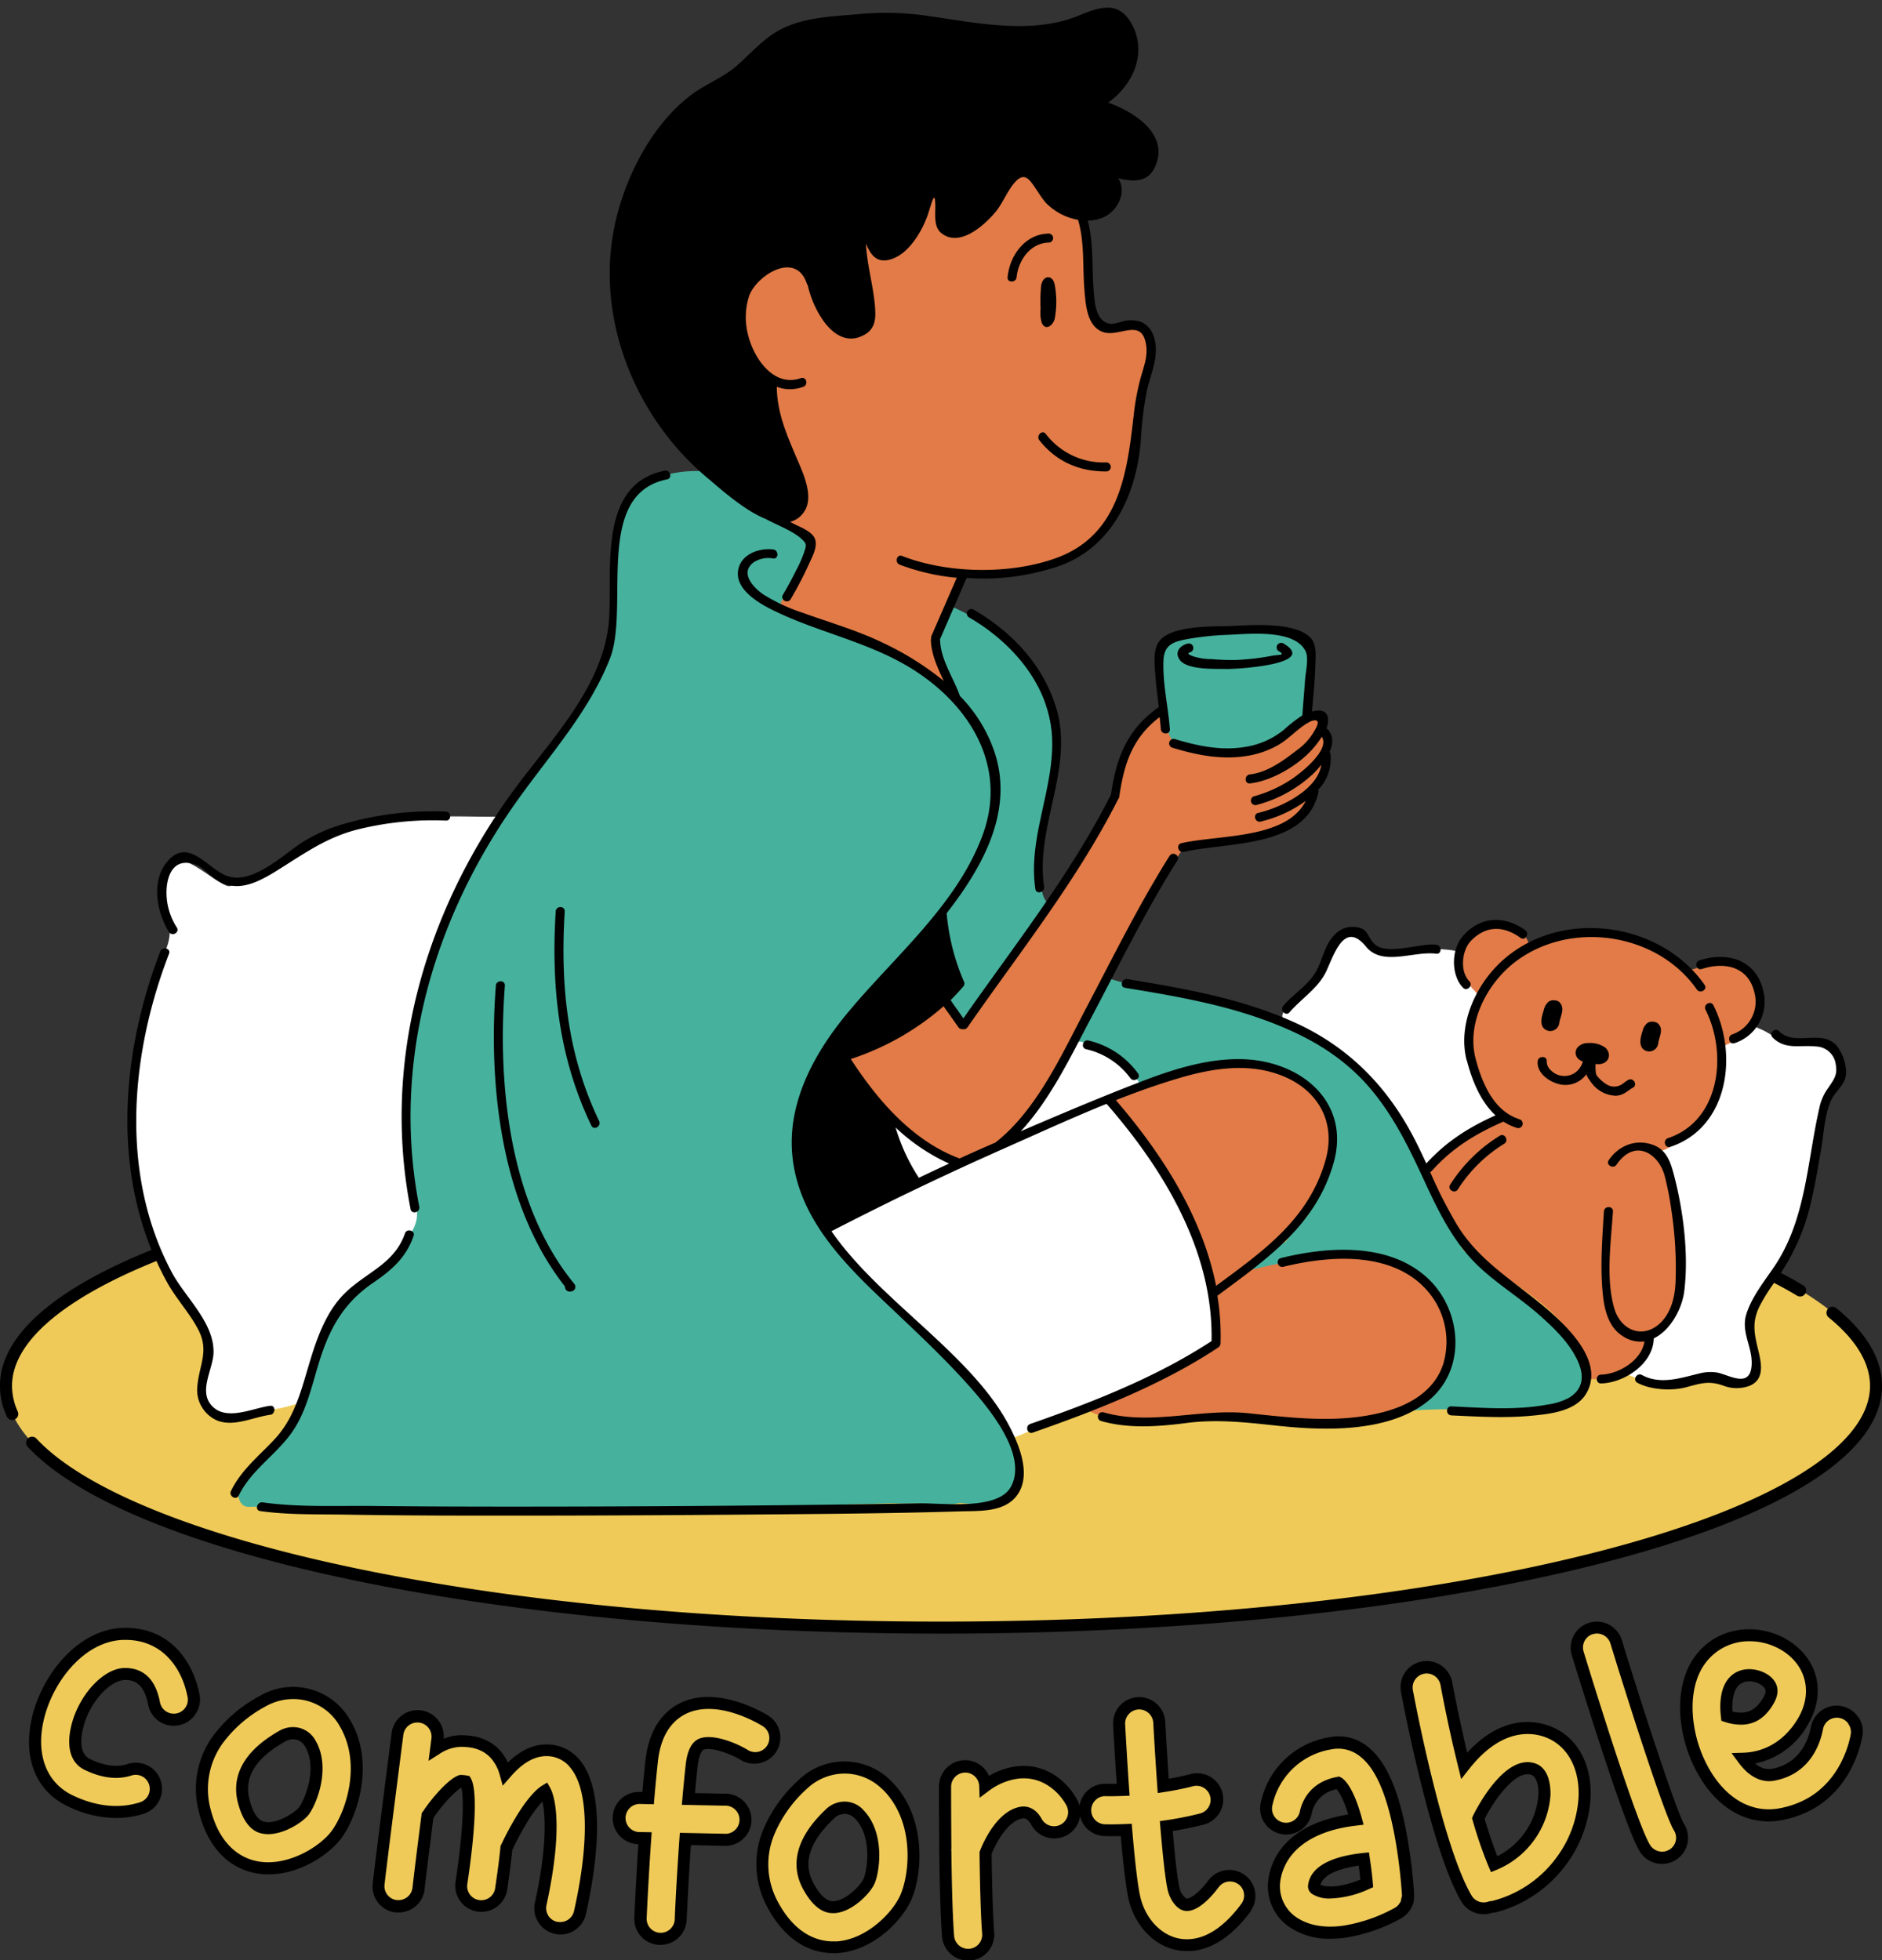 <?xml version="1.0" encoding="UTF-8"?><svg xmlns="http://www.w3.org/2000/svg" xmlns:xlink="http://www.w3.org/1999/xlink" height="488.8" preserveAspectRatio="xMidYMid meet" version="1.0" viewBox="-0.0 -1.9 469.2 488.8" width="469.2" zoomAndPan="magnify"><rect x="-0.0" y="-1.9" width="469.2" height="488.8" fill="#333333" stroke="none"/><g id="change1_1"><path d="M64.16,429.38a5,5,0,1,1-9.84,1.85c-.93-5-3.41-7.41-7.38-7.31-4.7.12-10.38,6.64-11.9,13.69-.56,2.57-1,7.13,2.61,8.85,3.9,1.89,7.45,2.34,10.55,1.34a5,5,0,1,1,3.08,9.53c-3.88,1.25-10.15,1.95-18-1.86-7-3.39-10-10.86-8-20,2.25-10.4,10.89-21.32,21.44-21.58S62.72,421.73,64.16,429.38Zm37.54,6.45c6.06,9.82,2.18,22.29-1.68,27.84-3.12,4.48-11.81,9.92-20,8.47-.42-.08-.88-.18-1.37-.32-3.75-1.05-9.16-4.22-11.62-13.57a21,21,0,0,1,3.22-18,33.44,33.44,0,0,1,11.17-9.58A14.88,14.88,0,0,1,101.7,435.83Zm-8.52,5.26a5,5,0,0,0-2.87-2.21,5.24,5.24,0,0,0-4,.55c-8,4.51-11.27,10-9.61,16.27,1.57,6,4.19,6.42,5.06,6.58,3.82.67,8.91-2.72,10-4.34C93.47,455.55,96.89,447.11,93.18,441.09ZM151.06,443c-3.1.36-6.07,2.21-9.11,5.72a11.81,11.81,0,0,0-2.27-4.49c-2.77-3.37-6.7-3.53-8.37-3.61a11.51,11.51,0,0,0-6.64,2c.19-1.48.31-2.37.31-2.42a5,5,0,1,0-9.93-1.28c-.16,1.26-4,30.86-4.69,37.37a5,5,0,0,0,4.18,5.49l.24,0a5,5,0,0,0,5.53-4.43c.32-2.86,1.28-10.52,2.24-18.15a4.22,4.22,0,0,0,.27-.36c2.56-3.88,6.57-7.94,8.15-8.27a6.71,6.71,0,0,1,1.08.11c.51.9,1.92,5.33-1,25.23a5,5,0,0,0,4.16,5.68h.05a5,5,0,0,0,5.69-4.21c.56-3.79,1-7.13,1.3-10.09a76.13,76.13,0,0,1,3.81-7.14c2.84-4.65,4.9-6.52,5.84-7.09,1.08,1.92,2.93,9.74-1.1,28.16a5,5,0,0,0,3.83,6l.28.05a5,5,0,0,0,5.68-3.87c2.35-10.74,5.27-29.88-1.53-37.39A9.08,9.08,0,0,0,151.06,443Zm39.6-1.46c2.51-1.23,8,.85,10.92,2.65a5,5,0,0,0,5.28-8.52c-1.22-.75-12.11-7.25-20.57-3.14-3.11,1.51-7,5-7.88,13.11-.33,3-.63,6.11-.9,9.27l-2.06-.05a5,5,0,0,0-.53,10l.32,0,1.5,0c-.75,10.8-1.13,19.74-1.14,19.88a5,5,0,0,0,4.58,5.2l.21,0a5,5,0,0,0,5.21-4.79c0-.14.4-9.25,1.17-20.11l10.16.22a5,5,0,0,0,.21-10l-9.59-.19c.24-2.86.52-5.7.81-8.39C188.58,444.79,189.15,442.3,190.66,441.56Zm46.33,10c8.23,8.08,7.47,21.11,5,27.42-1.95,5.1-9.07,12.47-17.37,13q-.64,0-1.41,0c-3.89-.13-9.9-1.9-14.54-10.38a21,21,0,0,1-1.19-18.22,33.56,33.56,0,0,1,8.54-12A14.9,14.9,0,0,1,237,451.59Zm-7,7.15a4.94,4.94,0,0,0-3.31-1.45,5.22,5.22,0,0,0-3.74,1.49c-6.72,6.31-8.54,12.4-5.43,18.1,3,5.41,5.62,5.23,6.49,5.17,3.88-.26,8-4.78,8.7-6.62C233.73,472.71,235,463.69,230,458.74Zm38.39-10a17.25,17.25,0,0,0-6.78,3.12,5,5,0,0,0-10,.14c0,.55,0,7.35.07,15.32a5.35,5.35,0,0,0,0,1.06c.09,7.54.29,15.9.69,21a5,5,0,0,0,5.09,4.61l.29,0a5,5,0,0,0,4.6-5.38c-.37-4.72-.56-12.7-.65-20,1.14-3,4.34-9.08,8.74-10,2-.43,3.28,1,4,2.3a5,5,0,0,0,8.83-4.71C280.91,451.77,275.62,447.21,268.37,448.74Zm57.24,26.42a5,5,0,0,0-7,1c-3.23,4.32-5.83,5.56-7.09,5.32s-2.4-1.84-2.89-3.76c-.61-2.32-1.27-8.49-1.88-15.84a85.53,85.53,0,0,0,8.76-1.73,5,5,0,1,0-2.48-9.7c-2.4.61-4.79,1.07-7,1.42-.39-5.6-.73-11.21-1-15.87a5,5,0,0,0-10,.53c.09,1.57.46,8.4,1,16.29-2.59.11-4.21.06-4.28.06a5,5,0,0,0-.36,10c.2,0,2.23.07,5.41-.07.63,7.49,1.38,14.42,2.15,17.41,1.49,5.75,5.67,10.09,10.66,11.07a12.16,12.16,0,0,0,3.2.2c3.83-.29,8.69-2.45,13.84-9.35A5,5,0,0,0,325.61,475.16ZM366.94,479v.29c0,.07,0,.15,0,.22a1.94,1.94,0,0,0,0,.24c0,.09,0,.18-.05.27l0,.19c0,.1-.05.19-.08.29s0,.11,0,.16a2.49,2.49,0,0,1-.11.29l-.06.16-.12.26a.91.91,0,0,1-.09.17l-.12.22a2.14,2.14,0,0,1-.13.19,1.77,1.77,0,0,1-.12.17c0,.07-.1.15-.16.22l-.1.11a6.14,6.14,0,0,1-.51.51l0,0-.13.1-.27.2-.11.07a3.37,3.37,0,0,1-.32.19l0,0A40.46,40.46,0,0,1,351,488.17c-5.05.69-9.47-.1-12.73-2.39a10.8,10.8,0,0,1-4.57-10.59c.57-3.87,3.23-10.84,14.65-13.93a41.52,41.52,0,0,1,5.68-1.08c-2.08-7.72-4.21-9.06-4.42-9.17h0c-5.91,1.12-7.6,5.16-8.08,7.47a5,5,0,0,1-9.8-2,19.42,19.42,0,0,1,16-15.27,10.12,10.12,0,0,1,8.3,2.1c4.21,3.31,7.23,10.26,9.22,21.27a132.48,132.48,0,0,1,1.75,14.35Zm-10.27-2.85c-.15-1.64-.39-3.76-.73-6.11-4.4.46-11.7,1.93-12.39,6.6a.8.8,0,0,0,.44.94C345.34,478.54,349.59,479.27,356.67,476.16ZM411,454.64a29.56,29.56,0,0,1-6,16.23A30.05,30.05,0,0,1,388.29,482l-.18.05c-.2,0-.41.07-.61.09a6.13,6.13,0,0,1-.61.18,5,5,0,0,1-5.39-2.36C374,467.1,367,429.81,366.68,428.23a5,5,0,1,1,9.85-1.83c.82,4.4,2.41,12.18,4.41,20.37q.44-.56.9-1.11c8.18-9.65,15.86-8.8,19.72-7.43C407.71,440.42,411.32,446.71,411,454.64Zm-12.77-7c-5.78-2.06-12.3,9.15-13.73,12.26l0,0a107.43,107.43,0,0,0,4,11.42A20.21,20.21,0,0,0,401,454.2C401,452.92,401,448.66,398.2,447.67Zm20.64-31.78a5,5,0,0,0-6.25-3.32h0a5,5,0,0,0-3.28,6.25c3.1,10.11,13.46,43.49,16.78,48.64a5,5,0,1,0,8.42-5.42C432.65,459.13,425.09,436.29,418.84,415.89Zm59.89,23.36c-.61,3.31-3.22,13.08-12.84,17.7a24.41,24.41,0,0,1-6.05,1.95c-7.22,1.36-14-2.18-18.69-9.71a33.29,33.29,0,0,1-4.75-14.55c-.47-5.73.75-10.83,3.43-14.37,5.57-7.34,15.35-7.37,21.6-3.16,6.43,4.34,8,11.86,3.93,18.71-3.47,5.82-8.74,9.07-14.92,9.25,1.56,2.14,4.17,4.62,7.54,4,8.18-1.54,10.35-8.65,10.9-11.64a5,5,0,0,1,9.85,1.83Zm-28.83-4.18c2.9,0,5.08-1.39,6.85-4.37.85-1.43,1.68-3.53-.92-5.28-2-1.36-5.83-2-8,.9-1.33,1.76-1.75,4.82-1.36,8.16A11.24,11.24,0,0,0,449.9,435.07Zm33.73-83c0-33.29-104.36-60.27-233.1-60.27s-233.11,27-233.11,60.27,104.37,60.27,233.11,60.27S483.63,385.37,483.63,352.09Z" fill="#efca58" transform="translate(-15.92 -8.42)"/></g><g id="change2_1"><path d="M277.3,202.16c-.1.7-.23,1.38-.37,2.07q-.75,5.72-1.51,11.43c-.31,2.37-.7,4.74-.93,7.12,0,.28.06,1.2.06,1.88,0,.05,0,.09,0,.14.95,1.84.88,4.48,2,6.17s-.7,3.41-1.81,4.27a11.44,11.44,0,0,1-3.63,5.12,13.36,13.36,0,0,1-3.25,4.86A31.41,31.41,0,0,0,261,255.89c-.27.68-.53,1.38-.87,2.05-3.19,6.24-9,1.07-7.31-3.08.46-1.13.9-2.29,1.36-3.45.25-.74.47-1.5.66-2.26a61.77,61.77,0,0,1-3-11.72,18.43,18.43,0,0,1-.56-4.56,4.69,4.69,0,0,1,.1-1,.14.14,0,0,1,0-.07c-2.11,2.85-3.48,6.38-6.14,8.85-4.43,5.86-10.23,10.56-15.49,15.7a57.41,57.41,0,0,1-4.28,5.46c-.49,1-1,1.91-1.46,2.85a104.93,104.93,0,0,1-7.43,12.43c-.19.62-.38,1.23-.58,1.85a17.73,17.73,0,0,1-.29,3,65.69,65.69,0,0,0-.43,18.72c.13.19.26.37.38.56a55.63,55.63,0,0,1,4.89,9.72c2.5,3.21,5,6.55,7.49,9.86a13.56,13.56,0,0,1,2.47,2c2.44,2.58,4.86,5.18,7.3,7.77.46.43.93.86,1.38,1.31a50.29,50.29,0,0,1,4.22,4.64l.23.24a79.57,79.57,0,0,1,6.53,5,30.93,30.93,0,0,1,6.43,7.95,21.89,21.89,0,0,1,8.69,11.74c3.39,4.78,6.57,12.85,1.92,17.32-3.15,3-7.54,3-11.94,2.49a21.39,21.39,0,0,1-7.35.31c-3.07-.29-6.14,0-9.2-.23-41.11,1.19-80.24,2.19-121.36,1.09-4.74.78-12.52,1.52-17.27.47-7.17,1-14.61-.91-22.09-.65-2.6.09-3.06-3.33-2.51-5A10,10,0,0,1,79,372.89c4.28-4.32,8.86-6.95,11.57-14a98.26,98.26,0,0,1,4-12.37c-.42-3.56,2-7.76,4.38-10.84,2.2-2.84,3.65-4.88,6.44-7.1a15.51,15.51,0,0,1,2-1.7l6-4.3a21.57,21.57,0,0,0,1.44-1.78l2.78-4.8c.16-.28.47-1.38.58-1.68,2.61-7.35-.23-12.85-.15-23.56,0-.86-.09-2.33-.06-3.2a6,6,0,0,1-.7-3.43c.27-1.86.44-7.22.68-9.09a223.6,223.6,0,0,1,4.49-25.51c2.27-9.69,6.95-17.61,11.19-26.53,4-8.42,9.53-15.94,15.28-23.22l6.08-7.69c6.55-9.82,10.55-15.4,14-31.37.07-.34.28-6.89.3-7.24.23-4.87-.11-6.16.12-11,.59-7.25,3.41-11.18,7.5-14.89,5.46-4.94,18.26-4,22.44-2a.05.05,0,0,1,0,0,15.41,15.41,0,0,1,4.64,4.56c6-1.73,12.5,2.86,14.17,8.55,2.07,7.08-3.19,15.07-8,19.92l-.17.16.18.16a12.46,12.46,0,0,1,1.46.74c3.28.9,6.69,1.49,9.21,2.36a113.63,113.63,0,0,1,18,8.27c-2.83-9.41,6.41-16.5,15.3-12.12,4.12,2,9.9,5,12.81,8.23a10,10,0,0,1,1.71,1.49,33.54,33.54,0,0,1,8,14.33A35.09,35.09,0,0,1,277.3,202.16Zm128,137a32.84,32.84,0,0,0-6.69-6.48,5,5,0,0,0-1.48-1.69q-8-5.87-15.69-12.09l-.43-.32c-.29-.39-.57-.79-.85-1.19a5.05,5.05,0,0,0-.23-.61c-2.14-4.46-3.83-9.27-6.76-13.24-1.62-5.43-4.66-10.21-7.38-14.59,0-4-5.41-8.53-7.6-10.93a69.78,69.78,0,0,0-14.28-12.34,11.58,11.58,0,0,0-4.39-1.82,3.61,3.61,0,0,0-1.29-1,47.67,47.67,0,0,0-5.08-1.84,4.47,4.47,0,0,0-1.92-1c-6.92-1.78-13.82-3.81-20.85-5.06-3.44-.61-5.11-1.92-8.48-2.09a31.4,31.4,0,0,0-3.52-.64c-1.47-.37-6.46-1.85-6.46-1.85-.28.39-2.59,4.05-2.47,4.45a51.94,51.94,0,0,1-4.63,8.71,2.53,2.53,0,0,0,1.5,3.68l3.54.68a2.71,2.71,0,0,0,.8,0c3.12,2,7.06,4.27,7.84,7.9.53,2.45,4.21,2.31,4.82,0l.24-.2a3.9,3.9,0,0,0,3.45-1.26c1.32-1.43,5-1.56,6.79-1.9a62.78,62.78,0,0,1,8.85-1.11c3.18-.15,6.32.27,9.46.27a2,2,0,0,0,.47.22,20.41,20.41,0,0,1,11.57,8.48c2.75,3.81,3.5,7.46,4.76,11.68a76.19,76.19,0,0,0-2.4,8.34,3.78,3.78,0,0,0-.28.53L344,306.21a2.08,2.08,0,0,0-.81,1,9,9,0,0,1-2.47,3.77c-1.23.93-2.46,1.63-3.18,3.06a3.86,3.86,0,0,1-1.21,2.17l-4.19,2.58-.3.18-.09.07-.21.15a.88.88,0,0,0-.09,1.27,20.09,20.09,0,0,0-2.35.76.53.53,0,0,0-.34.44c-.92.43-1.8.88-2.61,1.28-.53.27-.13,1,.39.92,3.35-.6,6.42-2.06,9.88-2.13a.5.5,0,0,0,0-1l-.78.05a.94.94,0,0,0,0-.16,13,13,0,0,0,2.9-.38A2.23,2.23,0,0,0,339,320l.29-.08.07,0a6.06,6.06,0,0,0,4-.48,4.25,4.25,0,0,0,2.19-.2c.29-.1.56-.16.84-.25a51.68,51.68,0,0,0,6.5-.29,5,5,0,0,0,1.28.27l3.15.2c.17.13.35.26.54.38a4.1,4.1,0,0,0,2.72.57c1.63.54,3.52,1.07,5.33,1.75l.54.3.4.24c.57.35,1.13.7,1.67,1.07l.43.29.68.5a18.29,18.29,0,0,1,5.74,6.82c2.07,4.37,2.63,9.27,3,14.08a1.38,1.38,0,0,0-.39.51c-1.62,3.66-3.35,7.51-7,9.54a1.32,1.32,0,0,0-.64.85c-.44,0-.87,0-1.31-.05a1.29,1.29,0,0,0-1.42,1.18h-1.43c-.75,0-.51.94.08,1.05-.16.26.26.17,0,0-1.09-.69,1,0,1.11,0,3.69-.19,6.19-.35,9.87-.32,4.29,0,7.27.24,11.54.29,2,0,6.19,0,8.22-.1,4.06-.23,6.83-.1,10.3-2.43a7,7,0,0,0,3.28-6C410.59,345.8,407.61,342.15,405.3,339.21Zm-63.46-158.4c.62-4,2.3-11.25-1-14.46-.8-.76-1.77-.41-2.86-.87a4.58,4.58,0,0,0-2.79-1.21l-2.95-.19c-2.17-.26-4.33-.33-6.11-.39a4.26,4.26,0,0,0-2.48.62c-3.82.06-7.79,1.05-11.55,1.33-9.15.68-6.68,9.3-6.56,16.21a5,5,0,0,0,.25,1.45c0,1.81.7,3.66.85,5.48.26,3.15,4.57,4.17,6.19,3.83.1,0,.17-.11.25-.17,2.47,1.32,5.92,1.44,8.42,1.39,5.52-.11,12.37-2,16.59-6a8.77,8.77,0,0,0,3.46-3.4,3.19,3.19,0,0,0,.14-2.73C341.71,181.4,341.79,181.12,341.84,180.81Z" fill="#46b29e" transform="translate(-15.92 -8.42)"/></g><g id="change3_1"><path d="M319.05,338.31a3.87,3.87,0,0,1-1.06,3,20.81,20.81,0,0,1-9.33,5.82,17.61,17.61,0,0,1-2,1.12,70.42,70.42,0,0,1-8.79,5.13l-.37.22a4.39,4.39,0,0,1-.84.37,70.15,70.15,0,0,1-10.51,3.89c-2.13.87-4.29,1.66-6.5,2.36a14.78,14.78,0,0,1-4.34,1.62,3.46,3.46,0,0,1-1.16.82l-3.76,1.66,0,0c-.39.14-.78.28-1.16.45s-.81.29-1.21.44a16,16,0,0,0-4.45-5.92l-.13-.13a4.29,4.29,0,0,1,.85-.78c0-.06.06-.11.08-.18a4.14,4.14,0,0,1-1.46-1.3,115.38,115.38,0,0,0-14.71-17c-4-3.76-8.21-7.07-11.71-11.22-1.43-1.12-2.85-2.27-4.16-3.49-.68-.64-1.07-1.41-1.7-2.05-.08-.09-1.3-.85-1.55-1.1a8.6,8.6,0,0,1-1.7-2.39l-.19-.14a4.67,4.67,0,0,1-1.3-1.46,7.78,7.78,0,0,1-.8-.42,4.44,4.44,0,0,1-1.49-1.42c-1.55-1.52-1.07-4.77,1.47-5.18a4.16,4.16,0,0,1,2.18-.68,9.08,9.08,0,0,1,2.12-1,4.53,4.53,0,0,1,.65-.22c5-2.47,10-4.88,15-7.27a1.48,1.48,0,0,1-.89-.67c-1.63-2.51-4.2-5.31-4-8.48v0a28.88,28.88,0,0,0-2-4c-1-1.65,1.58-3.15,2.59-1.51a27.44,27.44,0,0,1,1.46,2.72c2.18.26,3.76,1.84,5.45,3.23a17.48,17.48,0,0,1,1.4,1.26,8.75,8.75,0,0,1,2.94,1.11,1.54,1.54,0,0,1,.3,2.36,4.9,4.9,0,0,1-2,1.38,17.71,17.71,0,0,0-2.46,1.26c7.57-3.56,15.18-7,22.88-10.32a3.59,3.59,0,0,1,.29-4.51c1.28-1.24,2.63-2.4,4-3.5l.18-.29a3,3,0,0,1,.78-2.27c.89-1,1.17-2.45,1.86-3.57a19,19,0,0,1,1.2-1.67,15.39,15.39,0,0,1,1.23-2.43,2.85,2.85,0,0,1,.8-.85,3.08,3.08,0,0,1,.37-.47h0a3.53,3.53,0,0,1,4.3-4.31c5.1,1.53,9.47,3.38,12.78,7.69a2.4,2.4,0,0,1,.44.91c1,1.78,2.74,2.57-2.5,4.59-.29.11-.6-.06-.86-.13a45.11,45.11,0,0,0-13,5.89c1.68-.67,3.35-1.35,5-2,1.61-2.63,5.11-1.91,6.75.25,7.09,9.32,16,18.83,18.81,30.5C316.87,321.48,320.14,330.23,319.05,338.31Zm-179.92-125a11.87,11.87,0,0,1-2,1.39,1.91,1.91,0,0,1-.28.93c-.92,1.57-1.9,3.1-2.91,4.61-.07.17-.14.34-.23.51l-4.94,9.42-2.46,5.93a5.61,5.61,0,0,1-.2.72,152.58,152.58,0,0,0-9.53,39.38,3.76,3.76,0,0,1,1.53,3.52c-.53,7.49-.28,14.19-.19,21.7,0,.15.29,1.43.28,1.57s.14,1.05.14,1.24c3.39,5.61.72,9.5-3,13.73-.06.1-.11.2-.18.3s-.22.37-.33.53a4.62,4.62,0,0,1-2,1.71,42.27,42.27,0,0,1-6.35,5.82,11.3,11.3,0,0,1-1.88,1.49,3.41,3.41,0,0,1-1,1.4c-5.5,4.51-7.42,10.88-9.38,17.47a32.93,32.93,0,0,1-2.39,6.54c0,.88.38,2.4-.64,2.83-3,1.27-8,2.27-9.63,2l-1.25.46c-.13,0-1.07.42-1.2.44-2.11.35-2.06.34-2.14.34-4.31.71-5.61,1.42-8.33-1.19-3.24-3.11-1.37-10.6.2-15-1-6.69-5.69-10.72-9-16.47a6.24,6.24,0,0,1-.41-.63c-3-5.57-6.35-9.88-7-17.49-.28-.89-.54-1.78-.79-2.68a4.38,4.38,0,0,1-1-2,53.33,53.33,0,0,1-1.36-14c-.12-3.47-.09-6.95.13-10.44a5.24,5.24,0,0,1,.34-1.5,101.66,101.66,0,0,1,5.2-25.73,5.94,5.94,0,0,1,.08-.71,12.9,12.9,0,0,1,1-3.18c.11-4,2.17-5.21,2.23-9.72-2.17-4.34-3-14.6.91-17.27,3.13-2.12,11.75,6.54,14,6.2a9.29,9.29,0,0,1,2.06-.39,26,26,0,0,0,2.67-.39,3.86,3.86,0,0,1,1.17-.78q2.26-1,4.56-1.88c2.57-1.38,4.64-3.85,7.15-5.42.43-.26,1.61-1.13,2.06-1.37,3.91-2.15,6.69-4.09,11.15-4.23a45.31,45.31,0,0,1,11.57-2.19,4.05,4.05,0,0,1,1.28.11c2.18-.24,4.36-.45,6.59-.66a5.54,5.54,0,0,1,2-.13c4.15-.18,9.66.08,13.81,0S140.45,212.22,139.13,213.34ZM472,267.18c-2.71-2.41-7.29,1-10.95-.57-1.89-.79-4.07-2.63-6.4-3.56-1.5-.6-1.67-1.15-1.67-1.15-.66.66-.6.59-.6.59.14.28.24.57.36.86a1.31,1.31,0,0,0-.21.2,17.37,17.37,0,0,1-2.76,2.11,2.31,2.31,0,0,0-.91,0,5.39,5.39,0,0,0-3.28,1.94,2.06,2.06,0,0,0,0,2.83l.19.15a10.85,10.85,0,0,0-.66,4.35,16.76,16.76,0,0,1-3.06,8.93,4.43,4.43,0,0,0-.76,1.94,25,25,0,0,1-5.45,4.81,4.51,4.51,0,0,0-.58.46c-.12,0-.25.06-.37.11a1.4,1.4,0,0,0-1.83.16A6.73,6.73,0,0,1,430.3,293a1.51,1.51,0,0,0-.89,2.2l1.5,2.12a1.6,1.6,0,0,0,1.54.72c.86,4.26,1.64,8.53,2.28,12.83a4.12,4.12,0,0,0-.14,1.68q.53,4.69,1,9.39a26.59,26.59,0,0,1-.09,4.37,16.1,16.1,0,0,1-.83,5.09,19.19,19.19,0,0,1-4.51,7.25,5.14,5.14,0,0,1-.8.68c-.21.14-.43.25-.63.4-1.34,1-1.12,2.81-1.82,4.13l-.07.14a12.59,12.59,0,0,1-2.2,3,1.91,1.91,0,0,0-.25.33h0a1.42,1.42,0,0,0-.46,0l-.14,0a1.42,1.42,0,0,0-.91,0h-.05a2.27,2.27,0,0,0-.86.22c-4.68,1.17,5.46,3.64,7,3.93a8.44,8.44,0,0,0,1.33,0s.06,0,.1,0a16.27,16.27,0,0,0,7.84-1.39c5-2,7.12.89,10.82,1.16a3.69,3.69,0,0,0,2.73-.4,3,3,0,0,0,.48-.46,4.22,4.22,0,0,0,1-2.53c.44-4.23-1.37-8.37-1.24-12.77,3.88-7.83,8.91-14.8,12.2-22.91a57.16,57.16,0,0,0,3.45-13.46c.9-6,1.76-12,2.62-18l0-.05C473.14,277.18,477.46,272,472,267.18Zm-84.55,14.74a4,4,0,0,1-.39-.3,5.69,5.69,0,0,1-1-1.42,32.68,32.68,0,0,1-3.79-9.15,18.73,18.73,0,0,1,.06-8.65c.63-2.58,3-5.76,2.22-8.47-.49-1.71-2.46-2.48-3.53-3.9-1.33-1.77-1-3.64-1.07-5.84,0-.94-7.6-1.26-10.76-1-4.18.36-13.32,2.12-12.83-2.35.22-2-3.07-2.26-5-1.58-1.31.46-2.78,1.49-2.89,2.88-.44,5.58-8.8,15.48-10.61,14.52,0,0-4,3.25-1.32,4.3a53.69,53.69,0,0,1,17.55,11.22c6.46,6.27,12.49,13.95,16.06,22.2a1.71,1.71,0,0,0,.36.53c.61.63-.34,2.35,1.4,2.1.95-.14,1.11-.86,1.38-1.49.83-1.95,3.83-2.81,5.56-4,1.45-1,12-6.35,10.67-7.72C389.2,283.44,387.85,282.18,387.48,281.92Z" fill="#fff" transform="translate(-15.92 -8.42)"/></g><g id="change4_1"><path d="M377.14,338.85c0-.17,0-.33,0-.5,0-8.38-9.8-18.35-26.14-18.35a94.75,94.75,0,0,0-24.56,3.55l-7.27,5.67a22,22,0,0,0,.07,5.13c.92,4.41.13,7.34-4,9.45-6.21,3.18-11.11,6.1-17.54,8.83-2,.85-5.31,1.41-7,2.74-.55.42-3.8,2.79-3.29,3A27.67,27.67,0,0,0,299,361c1.82-.16,7.78.16,9.56-.25,11.23-2.55,15.09-.83,24.41-.67,2.75,0,5.6.68,8.31.36,8.4,1.2,17.52.54,24.48-2.76C373.19,354.18,378.21,346.57,377.14,338.85ZM299.76,104.3a54.35,54.35,0,0,1-1,12.81c-.54,10.42-5.45,21.14-13.91,26.63a10.54,10.54,0,0,1-5.57,3.54,67,67,0,0,1-20.77,2c-.58-.05-1.24-.08-1.94-.11a140.89,140.89,0,0,1-7.38,16.68,13.1,13.1,0,0,0,.12,1.66c.64,1.83,1.25,3.68,1.89,5.51.71,2,1.18,3.32.58,5.26-1.92-3-5.72-4.28-9.15-6-6-2.94-10.14-8.42-17-8.7-.24,0-1.93-.51-2.15-.49-3.53-1.41-7-1.27-10.1-3.64a5.82,5.82,0,0,0-3.06-.93c.06-1.74,1.52-3.26,2.23-5.22.64-1.77,2-3.2,3-4.8a11.9,11.9,0,0,1,1.92-2.39c0-.07,0-.12,0-.18.13-.53.3-2.84.45-4-2.39-2.25-6.13-3.71-7.4-6.78,3.06-.07,5.11-3.4,4.55-6.39a70.65,70.65,0,0,0-4.49-13.58,5,5,0,0,0-.2-.7,35.68,35.68,0,0,1-2.63-8.74,7.49,7.49,0,0,0-.11-2.61,3.54,3.54,0,0,0-.27-.69,5.55,5.55,0,0,0-2.09-2.63,31.53,31.53,0,0,1-3.71-5.2,37.46,37.46,0,0,1-1-5.88,4.36,4.36,0,0,0,0-.51c0-4.39.21-8.41,2.82-11.94A16,16,0,0,1,207.73,73c1.81-.94,4.2-.23,6.18-.45a4.34,4.34,0,0,0,.54-.09l.42.1a11,11,0,0,1,1.92,1.26,4.59,4.59,0,0,0,.63,1.73l.1.16c.07.31.15.62.21.94.13.73.18,1.46.37,2.18a9,9,0,0,0,2.47,4.2,12.65,12.65,0,0,0,2.13,3.51,3.59,3.59,0,0,0,1.35,1c.14.19.26.38.41.57a4.12,4.12,0,0,0,5.07,1.19c.33.18.68.35,1,.52a2.46,2.46,0,0,0-.7-.67c2.47-1.24,4.23-4.34,2.46-7.1A9.76,9.76,0,0,1,231,78.12c0-.07,0-.13,0-.2a29.78,29.78,0,0,0-.29-3.78,35.68,35.68,0,0,0-.28-4.1c0-1.25,0-2.5-.05-3.76.35-.27.71-.53,1.09-.77.75,3.57,5.75,5.79,8.43,2.64a45.74,45.74,0,0,0,6.72-10.49,12.54,12.54,0,0,0,1.42-3.26,5.65,5.65,0,0,0,.18-1.17h.08a4.59,4.59,0,0,0,2.59,1.54c-.69-.16-.59,3.42-.74,4.57-.57,4.41,5.78,6.45,8.54,3.54a93.34,93.34,0,0,0,8.36-9.77,14.16,14.16,0,0,0,1.61-2.4,5.35,5.35,0,0,0,.55-1.48c.29-.29.59-.56.9-.82,1,.15,1.92.34,2.8.48,1.7,2.19,3.24,5.95,4.67,7.39a15.25,15.25,0,0,0,8.14,4.18,13.73,13.73,0,0,1,.56,3.4c.28,6.41.22,12.94.88,19.32,0,.19,0,.42.06.65.2.13.4.27.6.43A5,5,0,0,1,289.47,87c0,.18,0,.35.06.52.69.32,1.43.71,1.7.88s.74.5,1.1.76c2.61-1.12,5.95-1.81,8.25,0C305.2,92.74,302.69,100,299.76,104.3Zm-47.93,74c.6-1.93.15-3.23-.54-5.21l0-.11c-.3-.85-.59-1.72-.88-2.58s-.67-2-1-2.91a13.86,13.86,0,0,1-.12-1.63,142.2,142.2,0,0,0,7.35-16.6c.73,0,1.33.05,1.87.1a66.82,66.82,0,0,0,20.8-2,10.7,10.7,0,0,0,5.61-3.56,29.31,29.31,0,0,0,9.95-11.5,38.68,38.68,0,0,0,4-15.19,53.68,53.68,0,0,0,1-12.8c3.4-5,5.09-11.89.79-15.22-2.57-2-6.28-.87-8.3,0-.39-.28-.73-.51-1.06-.73s-1-.53-1.67-.86c0-.18,0-.33-.05-.47a5,5,0,0,0-1.65-2.85,4.4,4.4,0,0,0-.57-.41l0-.22c0-.14,0-.27,0-.39-.44-4.34-.56-8.82-.67-13.15-.06-2-.11-4.12-.2-6.16a13.52,13.52,0,0,0-.57-3.43v-.05h-.06a15.14,15.14,0,0,1-8.09-4.16,18.64,18.64,0,0,1-2.36-3.65,31.32,31.32,0,0,0-2.3-3.72l0,0h0l-1.16-.2c-.53-.1-1.09-.2-1.64-.28h0l0,0c-.33.28-.63.55-.91.83l0,0v0a5.73,5.73,0,0,1-.54,1.46A13.78,13.78,0,0,1,267,53a94.22,94.22,0,0,1-8.36,9.77,5.22,5.22,0,0,1-5.87.76,4,4,0,0,1-2.51-4.23c0-.31.06-.8.09-1.36,0-1.21.12-2.86.45-3.11a.09.09,0,0,1,.08,0h0l0-.17a4.53,4.53,0,0,1-2.54-1.52l0,0h-.1l-.1,0v.07a5.13,5.13,0,0,1-.18,1.16,12.13,12.13,0,0,1-1.41,3.24,46,46,0,0,1-6.7,10.47,4.19,4.19,0,0,1-4.36,1.33,5.36,5.36,0,0,1-3.92-3.93l0-.13-.11.07a12.57,12.57,0,0,0-1.09.78l0,0v.05c.06,1.24,0,2.5,0,3.72v0a36,36,0,0,1,.28,4.09,29.2,29.2,0,0,1,.29,3.77s0,.06,0,.09a.45.45,0,0,0,0,.12,9.56,9.56,0,0,0,1.31,4,4.25,4.25,0,0,1,.54,3.48,5.79,5.79,0,0,1-3,3.49l-.14.07.13.09a2.15,2.15,0,0,1,.41.32l-.64-.33,0,0,0,0a4,4,0,0,1-5-1.17c-.11-.13-.2-.27-.29-.4l-.13-.18h0a3.75,3.75,0,0,1-1.32-1A12.7,12.7,0,0,1,220.65,83l0,0a8.73,8.73,0,0,1-2.44-4.16,10.64,10.64,0,0,1-.25-1.37c0-.26-.07-.53-.12-.79s-.09-.42-.14-.62-.05-.22-.08-.33v0a1,1,0,0,1-.1-.14,4.62,4.62,0,0,1-.61-1.7v0l0,0a10.35,10.35,0,0,0-1.94-1.28l-.46-.11h0l-.54.09a13.82,13.82,0,0,1-2.23,0,7.8,7.8,0,0,0-4,.46,15.81,15.81,0,0,0-4.42,3.38c-2.63,3.55-2.84,7.53-2.84,12,0,.15,0,.31,0,.52a38.12,38.12,0,0,0,1,5.9v0a31.61,31.61,0,0,0,3.74,5.22,5.49,5.49,0,0,1,2.06,2.6,3.44,3.44,0,0,1,.26.67,7.48,7.48,0,0,1,.11,2.6A32.74,32.74,0,0,0,210,114l.24.63a4.67,4.67,0,0,1,.21.71l.19.48a67.91,67.91,0,0,1,4.29,13.08,5.78,5.78,0,0,1-1.18,4.59,4.35,4.35,0,0,1-3.28,1.69h-.13l0,.12c.84,2.05,2.78,3.39,4.65,4.69a24.17,24.17,0,0,1,2.74,2.1c-.07.49-.14,1.2-.21,1.88-.09.9-.17,1.74-.24,2,0,0,0,.06,0,.1a.11.11,0,0,1,0,0,12.66,12.66,0,0,0-1.92,2.39c-.33.53-.7,1-1.07,1.56a13.47,13.47,0,0,0-1.91,3.26,15.22,15.22,0,0,1-1.06,2.14,7.12,7.12,0,0,0-1.18,3.1v.09h.09a5.81,5.81,0,0,1,3,.91,15,15,0,0,0,6.24,2.52,26.75,26.75,0,0,1,3.87,1.13h0c.1,0,.73.15,1.19.27s.84.21,1,.22c4.45.18,7.7,2.51,11.14,5a41.16,41.16,0,0,0,5.87,3.72c.62.3,1.25.59,1.87.87,2.79,1.28,5.68,2.6,7.24,5l.1.17Zm-32.3-16.39a15,15,0,0,1-6.17-2.49,6.09,6.09,0,0,0-3-.95,7.12,7.12,0,0,1,1.15-2.93,14.56,14.56,0,0,0,1.06-2.17,14.14,14.14,0,0,1,1.9-3.22c.36-.51.74-1,1.07-1.57a12.86,12.86,0,0,1,1.92-2.37l0,0v0s0,0,0-.08a.29.29,0,0,1,0-.09c.07-.3.15-1.15.24-2.05.07-.7.14-1.43.21-1.92V142l0,0a24.11,24.11,0,0,0-2.8-2.15c-1.81-1.26-3.69-2.56-4.54-4.48a4.53,4.53,0,0,0,3.29-1.76,5.89,5.89,0,0,0,1.22-4.74,68.92,68.92,0,0,0-4.3-13.11l-.19-.47a5.64,5.64,0,0,0-.21-.72l-.25-.63a32.85,32.85,0,0,1-2.37-8.06,7.21,7.21,0,0,0-.12-2.64,2.82,2.82,0,0,0-.27-.7,5.51,5.51,0,0,0-2.1-2.66,31.31,31.31,0,0,1-3.7-5.17,37.56,37.56,0,0,1-1-5.84c0-.2,0-.37,0-.52,0-4.43.21-8.38,2.81-11.88a15.61,15.61,0,0,1,4.35-3.33,7.64,7.64,0,0,1,3.89-.44,14.21,14.21,0,0,0,2.26,0l.53-.09.39.09a10.43,10.43,0,0,1,1.87,1.23,4.8,4.8,0,0,0,.63,1.73l.09.14c0,.11,0,.22.08.33a5.8,5.8,0,0,1,.13.6c.05.26.09.53.12.79a14,14,0,0,0,.25,1.39,9.1,9.1,0,0,0,2.48,4.23,12.64,12.64,0,0,0,2.14,3.52,3.89,3.89,0,0,0,1.36,1l.1.13a3.91,3.91,0,0,0,.3.41,4.19,4.19,0,0,0,5.13,1.24c.36.19.69.35,1,.5l.31.14-.2-.28a2.84,2.84,0,0,0-.6-.6A6,6,0,0,0,233,85.62a4.43,4.43,0,0,0-.57-3.62,9.33,9.33,0,0,1-1.28-3.88.22.22,0,0,1,0-.08s0-.08,0-.12a29.08,29.08,0,0,0-.29-3.78,36.16,36.16,0,0,0-.28-4.1v0c0-1.21,0-2.46-.05-3.69.33-.25.64-.47.94-.67a5.58,5.58,0,0,0,4,3.94A4.36,4.36,0,0,0,240,68.21a46.16,46.16,0,0,0,6.73-10.5,12.46,12.46,0,0,0,1.42-3.29,4.9,4.9,0,0,0,.18-1.05,4.67,4.67,0,0,0,2.31,1.41,8,8,0,0,0-.46,3.2c0,.55-.05,1-.09,1.34a4.21,4.21,0,0,0,2.62,4.41,5.28,5.28,0,0,0,6.07-.8,93.39,93.39,0,0,0,8.37-9.78,14.06,14.06,0,0,0,1.62-2.4,5.66,5.66,0,0,0,.55-1.48,10.78,10.78,0,0,1,.85-.78l1.59.28,1.13.2a28.55,28.55,0,0,1,2.26,3.67,18.89,18.89,0,0,0,2.39,3.69,15.26,15.26,0,0,0,8.14,4.19,13.72,13.72,0,0,1,.54,3.33c.09,2.05.14,4.14.2,6.16.11,4.34.23,8.82.68,13.17q0,.18,0,.39l0,.31,0,0a4.71,4.71,0,0,1,.59.42,4.88,4.88,0,0,1,1.58,2.74c0,.15,0,.31.06.51v.05l.05,0c.72.34,1.44.72,1.69.88s.69.45,1.09.75l.05,0,0,0c2-.85,5.66-2,8.17,0h0c4.86,3.76,1.57,11.46-.85,15v0a52.73,52.73,0,0,1-1,12.8c-.58,11.2-5.89,21.38-13.86,26.57h0a10.38,10.38,0,0,1-5.52,3.51,66.49,66.49,0,0,1-20.75,2c-.55-.05-1.18-.07-1.94-.11h-.06l0,.06a141.76,141.76,0,0,1-7.38,16.66v.05a15.1,15.1,0,0,0,.12,1.69c.34,1,.68,2,1,2.93s.58,1.72.88,2.58l0,.11c.65,1.88,1.09,3.14.59,4.91-1.61-2.39-4.45-3.69-7.2-4.95-.62-.28-1.26-.58-1.87-.88a40.69,40.69,0,0,1-5.84-3.69c-3.47-2.48-6.74-4.83-11.25-5-.09,0-.5-.11-.9-.22a9,9,0,0,0-1.24-.27A26.87,26.87,0,0,0,219.53,161.91Zm127.33,29a7.4,7.4,0,0,0-.44-1.84c-.52-1.34-.54-2.5-2-3.25s-3.28-1.13-4.52.13a7,7,0,0,1-1.68,1.59c-.76.4-1.11,1.78-1.76,2.35s-1.36.28-1.78,1.12a3.78,3.78,0,0,1-2.11,1.75,31.88,31.88,0,0,1-3.77.77c-3,.73-6,.62-9.08.7a18.39,18.39,0,0,1-7.1-1.4c-1.27.38-1.8,0-3.09-.71-2.47-1.31-2.72-4.09-2.68-6.54,0,0,0-.06.06-.1-2.19-2.08-4.67.5-5.83,2.84l-.15.31a2.44,2.44,0,0,0-1.07.7c-2.14,2.45-5,6.88-3.8,10.34q-1.94,5-3.48,10.08c-.28.48-.54,1-.81,1.46-.85,1.52-1.69,3-2.54,4.58-.51.77-1,1.55-1.51,2.33q-13.41,17.08-25.33,35.24a33,33,0,0,0-5.89,8.42,6,6,0,0,0-1.55.52c-.55-2.9-2.09-6.37-6.25-5.14-.44.42-.9.82-1.37,1.19a31,31,0,0,1-9.84,7,4.55,4.55,0,0,1-2.06,2,24.54,24.54,0,0,1-6.09,2.46,5.9,5.9,0,0,1-1.48.13,6.24,6.24,0,0,0,.8,2.68,6.45,6.45,0,0,0,.63,2.34,31,31,0,0,0,8.83,10,5.83,5.83,0,0,0,1.28,1.54,44.89,44.89,0,0,0,11.93,7.59l0,0,.69.29a6.16,6.16,0,0,0,6.61,1.18c6.49-.33,12.62-8.07,15.36-13.1.19-.35.36-.72.55-1.07a160.45,160.45,0,0,0,17.41-32c.3-.57,1-1.59,1.31-2.16C297.4,239.56,301,232,306,224.85a41.84,41.84,0,0,0,4.11-5.8c.18-.22.88-.6,1-.87l.33-.55a5.12,5.12,0,0,1,2-.45h.13c.87,0,1.22-.37,1.95,0,.35,0,1.35-.22,1.7-.19a7,7,0,0,1,1.69-.52A16.71,16.71,0,0,1,322,216c.94-.44,1.55.2,2.27-.47.48-.08.95-.17,1.43-.27a23.79,23.79,0,0,0,5.63-1.29,19.83,19.83,0,0,0,9.16-4.58c4.17-3.94,5.51-9.35,6.06-14.82A9.76,9.76,0,0,0,346.86,190.94ZM258.67,295.66c6.61-1.74,12.85-8.43,15.42-13.15.11-.2.21-.41.31-.61l.23-.45a159.45,159.45,0,0,0,17.42-32c.15-.28.41-.68.65-1.07s.5-.8.66-1.08c.94-1.75,1.87-3.52,2.76-5.24a153.59,153.59,0,0,1,9.94-17.12,42.17,42.17,0,0,0,4.11-5.8,3.27,3.27,0,0,1,.44-.36,2.37,2.37,0,0,0,.61-.52l.31-.52a4.88,4.88,0,0,1,2-.44h.14a4.1,4.1,0,0,0,.79-.09,1.41,1.41,0,0,1,1.12.12h0a3.8,3.8,0,0,0,.9-.1,4.17,4.17,0,0,1,.8-.09h0a7.23,7.23,0,0,1,1.68-.51l.95-.21a10.21,10.21,0,0,1,2-.31h.1a2,2,0,0,1,1.08-.15,1.4,1.4,0,0,0,1.2-.31c.44-.08.88-.16,1.39-.27a23.79,23.79,0,0,0,5.64-1.29,19.69,19.69,0,0,0,9.21-4.6c4.5-4.27,5.61-10.19,6.08-14.87a10.09,10.09,0,0,0,.27-3.65,7.33,7.33,0,0,0-.45-1.86c-.11-.29-.2-.57-.28-.84a3.48,3.48,0,0,0-1.78-2.46c-1.11-.57-3.19-1.31-4.62.15-.16.16-.3.33-.45.49a4.28,4.28,0,0,1-1.21,1.08,3.25,3.25,0,0,0-1.06,1.32,4.12,4.12,0,0,1-.72,1,2.07,2.07,0,0,1-.84.42,1.32,1.32,0,0,0-1,.73,3.72,3.72,0,0,1-2.06,1.71,10.57,10.57,0,0,1-2.23.49,14,14,0,0,0-1.53.27,32.68,32.68,0,0,1-7.43.67c-.54,0-1.09,0-1.63,0h-.31a18.43,18.43,0,0,1-6.76-1.4h-.06a2.88,2.88,0,0,1-2.63-.49l-.39-.21c-2.39-1.27-2.67-4-2.63-6.45l0,0,0,0,0-.06-.05,0a2.47,2.47,0,0,0-2.2-.76c-1.6.28-3,2.12-3.77,3.62l-.07.15-.06.12a2.57,2.57,0,0,0-1.08.72c-1.24,1.43-5.18,6.38-3.82,10.4-1.32,3.37-2.48,6.76-3.46,10-.26.44-.5.88-.74,1.32l-2.61,4.72c-.48.72-1,1.48-1.51,2.33-9.07,11.54-17.6,23.4-25.33,35.23a33.18,33.18,0,0,0-5.88,8.4,6.48,6.48,0,0,0-1.43.47c-.33-1.67-1.06-3.83-2.67-4.81a4.38,4.38,0,0,0-3.66-.28l0,0c-.47.44-.92.83-1.38,1.19a30.64,30.64,0,0,1-9.8,6.94h0l0,0a4.48,4.48,0,0,1-2,1.94,24.29,24.29,0,0,1-6.06,2.46,5.73,5.73,0,0,1-1.47.12h-.1v.1a113.21,113.21,0,0,1,1.44,5.06c1.78,3.49,4.59,6.69,8.84,10a6.23,6.23,0,0,0,1.29,1.55,44.62,44.62,0,0,0,11.94,7.59.15.15,0,0,0,.07,0l.61.27.05,0a6.49,6.49,0,0,0,4.34,1.69A5.47,5.47,0,0,0,258.67,295.66Zm-7.36-1.58,0-.08a45,45,0,0,1-11.92-7.57,6.41,6.41,0,0,1-1.26-1.52l0,0c-4.24-3.34-7-6.52-8.8-10a6.25,6.25,0,0,1-.62-2.3v0a6,6,0,0,1-.78-2.54,5.7,5.7,0,0,0,1.4-.13,24.34,24.34,0,0,0,6.11-2.47,4.75,4.75,0,0,0,2.09-2,30.83,30.83,0,0,0,9.82-7c.45-.35.9-.74,1.37-1.18a4.24,4.24,0,0,1,3.5.28c1.59,1,2.3,3.15,2.61,4.8l0,.12.11-.06a6.12,6.12,0,0,1,1.53-.51h0l0,0a32.91,32.91,0,0,1,5.88-8.41c7.74-11.84,16.26-23.69,25.34-35.24.53-.85,1-1.61,1.51-2.34l2.61-4.72.75-1.34c1-3.3,2.16-6.69,3.48-10.07v-.06c-1.36-3.93,2.55-8.84,3.77-10.25a2.42,2.42,0,0,1,1-.68h0v0a1.3,1.3,0,0,0,.08-.17c0-.05.05-.1.07-.14.72-1.46,2.11-3.25,3.64-3.52a2.28,2.28,0,0,1,2,.65.16.16,0,0,0,0,.09c0,2.54.25,5.31,2.73,6.62l.39.21a3,3,0,0,0,2.73.51,18.63,18.63,0,0,0,6.8,1.4h.31l1.63,0a33.18,33.18,0,0,0,7.48-.68c.49-.12,1-.19,1.51-.27a10.15,10.15,0,0,0,2.27-.5,3.82,3.82,0,0,0,2.15-1.79,1.14,1.14,0,0,1,.86-.64,2.2,2.2,0,0,0,.9-.46,4.31,4.31,0,0,0,.76-1.08,3,3,0,0,1,1-1.25,4.54,4.54,0,0,0,1.27-1.12c.14-.16.29-.33.44-.48,1.35-1.38,3.34-.67,4.41-.12a3.26,3.26,0,0,1,1.69,2.36c.08.27.17.55.29.85a7.25,7.25,0,0,1,.43,1.81,9.85,9.85,0,0,1-.27,3.6c-.46,4.66-1.57,10.54-6,14.77a19.59,19.59,0,0,1-9.13,4.56,23.51,23.51,0,0,1-5.62,1.28l-1.42.28h0l0,0a1.27,1.27,0,0,1-1.08.29,2.12,2.12,0,0,0-1.15.15h0a9.87,9.87,0,0,0-2.08.33l-.94.2a7.28,7.28,0,0,0-1.7.52,3.65,3.65,0,0,0-.82.1,5.36,5.36,0,0,1-.83.1,1.61,1.61,0,0,0-1.23-.14,3.75,3.75,0,0,1-.75.09h-.14a5.12,5.12,0,0,0-2.05.46h0l-.35.58a2.31,2.31,0,0,1-.55.47,2.34,2.34,0,0,0-.48.39,41.92,41.92,0,0,1-4.12,5.8A153.42,153.42,0,0,0,296,242c-.89,1.71-1.82,3.48-2.76,5.23-.15.28-.4.68-.65,1.07s-.5.8-.66,1.09a159.83,159.83,0,0,1-17.41,32l-.24.46c-.1.2-.2.4-.31.6-2.55,4.69-9.19,10.59-15.29,13.06h0a6.07,6.07,0,0,1-6.51-1.17l-.09,0-.64-.27Zm91.79-15.32a13.87,13.87,0,0,0-3.74-2.61,2.46,2.46,0,0,0-.38-.41c-.2-.17-.41-.32-.61-.47h0a9.11,9.11,0,0,0-3.19-1.59,2.94,2.94,0,0,0-1.25,0,3.61,3.61,0,0,0-1.29-.68,18,18,0,0,0-8.91-.39c-9.71.48-19.07,3.71-28.2,7.21-1.65.63-1.74,1.8-1.91,3.33.48.24.87,1,1.21,1.34,1.08,1.23,1.7,2.09,2.74,3.36,4.36,2,6.45,6.8,8.76,10.89.94,1.68,2.14,3.52,3.35,5.46l5.82,14.94a4.28,4.28,0,0,0,.44.82l-.47.46a22,22,0,0,1,2.09,7.78h.13a3.5,3.5,0,0,0,2.71-.56c11.44-7.41,22.68-17.43,26.2-31.15C348.16,290.32,347.85,283.45,343.1,278.76Zm-22.66,48.92c14.72-9.54,23.3-19.75,26.23-31.21,1.1-4.27,2.1-12.25-3.51-17.77h0a13.56,13.56,0,0,0-3.74-2.62,2.16,2.16,0,0,0-.39-.41c-.17-.14-.35-.28-.52-.4l0,0-.11-.05a9.55,9.55,0,0,0-3.22-1.61,3.12,3.12,0,0,0-1.26,0,3.83,3.83,0,0,0-1.28-.67,18.07,18.07,0,0,0-8.94-.39c-10,.49-19.8,4-28.23,7.22-1.56.59-1.89,1.8-2.07,3.48l.19.2.2.19c.49.24.47.56.78.91s.48.45.75.75c.81.91,1.05,1.33,1.83,2.29l.23.55c4.24,1.92,6.48,6.47,8.68,10.4l.16.27c.73,1.3,1.61,2.69,2.54,4.16l.81,1.29,5.82,14.94a4.21,4.21,0,0,0,.41.78l-.22.2a1.89,1.89,0,0,1-.2.2l0,.05,0,.05a22.12,22.12,0,0,1,2.08,7.75v.09h.21a3.42,3.42,0,0,0,.71.07A3.72,3.72,0,0,0,320.44,327.68Zm-2.77.39h0a22,22,0,0,0-2.06-7.67l.16-.16L316,320l.06-.05,0-.07a4.22,4.22,0,0,1-.43-.8l-5.83-15-.82-1.31c-.93-1.46-1.8-2.85-2.53-4.15l-.16-.27c-2.22-3.94-4.4-8.63-8.68-10.57-.78-.95-1.06-1.67-1.86-2.58-.27-.3-.71-.83-1-1.14s-.62-1-1.11-1.24c.2-1.59.46-2.42,1.94-3,8.42-3.22,18.24-6.71,28.19-7.2a17.9,17.9,0,0,1,8.87.38,3.52,3.52,0,0,1,1.25.67l0,0h0a2.92,2.92,0,0,1,1.22,0,9.09,9.09,0,0,1,3.08,1.51h0l.14.1.55.43a2.37,2.37,0,0,1,.37.4l0,0a13.41,13.41,0,0,1,3.71,2.6h0c5.54,5.46,4.55,13.37,3.47,17.59C343.58,307.84,335,318,320.35,327.53a3.5,3.5,0,0,1-2.65.54h0ZM453,251.2c-.07-.14-.14-.28-.22-.41-1.9-3.49-5.39-5-9.29-4.91-2.62.09-4.45,3.07-7.22,2.25-1.75-.52-4.55-4.17-6.54-5.15a38.92,38.92,0,0,0-14.26-3.61,36.45,36.45,0,0,0-15.16,2.3c-4,1.64-2.89-.7-4.75-2.47a11,11,0,0,0-3.2-2.46c-3.55-1.46-6.18-.28-9.48,2.13a7.6,7.6,0,0,0-2.78,7.82,6.11,6.11,0,0,1,.34,1.51c0,.38-.08.77-.1,1.15-.05,1.15,1.41,2.06,2.13,3s2.35,2.42,2.56,3.27-1.8,3.6-2.06,4.72a21.43,21.43,0,0,0-.06,7.66c1,6.7,4.79,15.19,11.36,17.44a5.56,5.56,0,0,0,.62.66,8.22,8.22,0,0,0-.66.66l-.76.18c-1.29-1-2.92-2.07-4.43-1.59-4.66,1.48-10.62,6.69-14.58,9.5-7.13,5.05,3.91,16.9,7.55,21.59,3.82,4.92,7.71,7.41,12.78,11s9.8,7.19,13.21,12.46c1.11,1.71,2,4.54,3.42,6.35-.4-.49-.22,1.68-.07,2.19.47,1.63,1,2.13,2.35,1.95,4.63-.58,9.81-2.18,12.23-6.12.73-1.2.36-4.44-.42-5.1A9.49,9.49,0,0,0,432,334a4.39,4.39,0,0,0,.69-.94,12.3,12.3,0,0,0,1.5-7.13c0-.07,0-.13,0-.2h0c0-.43-.08-.87-.14-1.33,0-.14-.07-.26-.1-.39a5.35,5.35,0,0,0,.38-1.54,61,61,0,0,0-1.45-19c-.61-2.95-1.51-7.12-3.41-9.81a9.45,9.45,0,0,0,4.31-2.29,4.33,4.33,0,0,0,3.06-3.24,15.06,15.06,0,0,0,6-7.67,31.81,31.81,0,0,0,1.79-11.71c0-.44,0-.81,0-1.15l.18,0a27.63,27.63,0,0,0,4.34-1.94,4.35,4.35,0,0,0,2.07-2.9,12.79,12.79,0,0,0,2.37-4.15A9.47,9.47,0,0,0,453,251.2Z" fill="#e27b47" transform="translate(-15.92 -8.42)"/></g><g id="change5_1"><path d="M299.65,274.19c.85,1.18-1.11,2.3-1.95,1.13a18.83,18.83,0,0,0-11-7.18c-1.41-.34-.81-2.51.59-2.17A21.17,21.17,0,0,1,299.65,274.19Zm129.68-7.56c.26-1.63,1.29-3.3.19-4.62a1.61,1.61,0,0,0-1.15-.68,2.22,2.22,0,0,0-1.75.27,3.74,3.74,0,0,0-1.22,2.1c-.47,1.4-1,3.42.28,4.51A2.26,2.26,0,0,0,429.33,266.63Zm-24.66-5.09c.3-1.65,1.37-3.48.25-4.85a1,1,0,0,0-.51-.48,1,1,0,0,0-.64-.21,2.28,2.28,0,0,0-1.76.27,3.82,3.82,0,0,0-1.23,2.18c-.46,1.44-1.14,3.55.24,4.67A2.26,2.26,0,0,0,404.67,261.54ZM275.48,77.78a40.9,40.9,0,0,0-.13,5.75,9.11,9.11,0,0,0,.28,3.45c.94,2.19,2.86.66,3.24-1a23.08,23.08,0,0,0,0-8.45C278.37,74.85,275.87,75.13,275.48,77.78ZM64.61,434a6.5,6.5,0,0,1-11.76-2.47C51.8,426,49,425.35,47,425.42c-3.61.09-9,5.57-10.48,12.51-.46,2.13-.84,5.9,1.8,7.18,3.54,1.72,6.72,2.14,9.44,1.26a6.51,6.51,0,1,1,4,12.39,22.41,22.41,0,0,1-6.9,1.07,27.77,27.77,0,0,1-12.21-3c-7.67-3.71-11-11.8-8.85-21.64,2.38-11,11.59-22.49,22.88-22.77,11.63-.25,17.42,8.43,19,16.69A6.49,6.49,0,0,1,64.61,434Zm-1.92-4.32c-1.31-6.94-6.06-14.26-15.5-14.26h-.46c-9.81.24-17.88,10.56-20,20.4-1.82,8.4.88,15.24,7.22,18.32,7.4,3.58,13.26,2.94,16.88,1.77a3.49,3.49,0,0,0,2.26-4.41,3.53,3.53,0,0,0-1.74-2.05,3.49,3.49,0,0,0-2.67-.21c-3.49,1.12-7.42.65-11.68-1.42-3.32-1.61-4.54-5.34-3.42-10.52,1.69-7.79,7.92-14.74,13.33-14.87,3.32-.07,7.54,1.33,8.89,8.53a3.51,3.51,0,0,0,4.1,2.8,3.51,3.51,0,0,0,2.8-4.09ZM103,435.05c6.43,10.42,2.35,23.61-1.73,29.47-2.86,4.11-10.31,9.36-18.38,9.36a17.27,17.27,0,0,1-3.11-.27,14.35,14.35,0,0,1-1.52-.34c-4.34-1.23-10.06-4.75-12.66-14.63A22.4,22.4,0,0,1,69,439.42a35,35,0,0,1,11.65-10A16.38,16.38,0,0,1,103,435.05Zm-2.55,1.57A13.34,13.34,0,0,0,89,430.17,14,14,0,0,0,82.15,432a32.07,32.07,0,0,0-10.67,9.15,19.51,19.51,0,0,0-3,16.72c2.24,8.51,7,11.5,10.57,12.51.42.11.83.21,1.23.28,7.48,1.32,15.69-3.8,18.51-7.85C102.43,457.57,106.1,445.83,100.43,436.62Zm-6,3.68c4,6.53.7,15.44-1.43,18.5-1.35,1.94-6.1,5.06-10.24,5.06a6.7,6.7,0,0,1-1.28-.11c-1.1-.19-4.44-.79-6.25-7.67-1.28-4.83-.52-11.87,10.33-18a6.74,6.74,0,0,1,5.13-.68A6.49,6.49,0,0,1,94.46,440.3Zm-2.56,1.58a3.38,3.38,0,0,0-2-1.55,3.51,3.51,0,0,0-.91-.13,3.87,3.87,0,0,0-1.94.54c-7.47,4.19-10.38,9-8.9,14.58,1.32,5,3.24,5.37,3.87,5.48,3.16.56,7.73-2.55,8.54-3.71C92,455,95.18,447.19,91.9,441.88ZM160.13,445C167,452.65,165,470.3,162,483.76a6.51,6.51,0,0,1-6.35,5.12,5.86,5.86,0,0,1-1-.09l-.38-.07a6.5,6.5,0,0,1-5-7.74c3-13.59,2.71-21.63,1.88-25.27a32.32,32.32,0,0,0-3.88,5.3,75.05,75.05,0,0,0-3.62,6.77c-.31,2.93-.74,6.26-1.28,9.9a6.51,6.51,0,0,1-12.88-1.91c2.39-16,1.86-21.72,1.46-23.52-1.24.7-4.45,3.78-6.91,7.49l-.08.12c-1.19,9.42-1.93,15.39-2.19,17.74a6.42,6.42,0,0,1-2.4,4.36,6.51,6.51,0,0,1-4.78,1.39l-.32,0a6.5,6.5,0,0,1-5.43-7.15c.69-6.26,4.28-34.17,4.69-37.33a6.5,6.5,0,0,1,13,1.2,11.59,11.59,0,0,1,4.86-.88c1.72.07,6.27.27,9.47,4.14a12.85,12.85,0,0,1,1.68,2.66c2.72-2.63,5.47-4.09,8.36-4.42A10.55,10.55,0,0,1,160.13,445Zm-2.23,2a7.59,7.59,0,0,0-6.67-2.54c-2.72.31-5.38,2-8.14,5.21l-1.83,2.1-.75-2.68a10.52,10.52,0,0,0-2-3.94c-2.35-2.84-5.68-3-7.28-3.06a10,10,0,0,0-5.78,1.79l-2.69,1.7.41-3.16c.19-1.48.3-2.38.31-2.43a3.51,3.51,0,0,0-7-.89c-.41,3.22-4,31.11-4.69,37.34a3.49,3.49,0,0,0,2.93,3.85l.16,0a3.51,3.51,0,0,0,2.58-.75,3.45,3.45,0,0,0,1.3-2.35c.27-2.4,1-8.52,2.25-18.18l.05-.42.26-.33a2.27,2.27,0,0,0,.18-.25c2.26-3.41,6.67-8.4,9.1-8.91l.19,0H131a8.26,8.26,0,0,1,1.3.14l.67.13.34.59c1.55,2.73,1.25,12-.86,26.2a3.51,3.51,0,1,0,6.94,1c.55-3.71,1-7.08,1.29-10l0-.25.1-.23a77.33,77.33,0,0,1,3.89-7.29c3.28-5.37,5.53-7.1,6.35-7.59l1.32-.8.76,1.35c.65,1.16,3.69,8-.94,29.21a3.49,3.49,0,0,0,2.68,4.17l.19,0a3.5,3.5,0,0,0,4-2.71C163,465.32,162.55,452.18,157.9,447.05Zm31.95-.13c-.23,2.08-.45,4.34-.67,6.75l8,.16a6.51,6.51,0,0,1-.13,13h-.14l-8.74-.19c-.66,9.66-1,17.69-1.06,18.62a6.5,6.5,0,0,1-6.49,6.25h-.56a6.49,6.49,0,0,1-6-6.76c0-.08.36-8.23,1-18.36l-.34,0a6.51,6.51,0,0,1,.68-13l.66,0c.26-2.86.52-5.52.78-7.9,1-8.78,5.27-12.62,8.71-14.29,9.18-4.47,20.73,2.41,22,3.21a6.51,6.51,0,0,1-6.86,11.06c-3-1.85-7.82-3.38-9.47-2.57C190.82,443.15,190.13,444.35,189.85,446.92Zm-3.94,9.68.14-1.59c.26-3,.54-5.86.82-8.42.37-3.4,1.43-5.54,3.13-6.38,3.22-1.57,9.29.83,12.37,2.72a3.51,3.51,0,0,0,4.82-1.13h0a3.5,3.5,0,0,0-1.13-4.83c-1.14-.71-11.38-6.83-19.12-3.07-2.76,1.35-6.22,4.5-7,11.92-.3,2.75-.6,5.86-.89,9.23l-.12,1.41-3.47-.08h-.08a3.52,3.52,0,0,0-3.5,3.44,3.5,3.5,0,0,0,3.21,3.56l.23,0,3.07.06-.11,1.57c-.75,10.8-1.14,19.76-1.14,19.84a3.5,3.5,0,0,0,3.2,3.65h.15a3.46,3.46,0,0,0,2.52-.92,3.51,3.51,0,0,0,1.14-2.44c0-1,.43-9.82,1.16-20.14l.1-1.42,11.6.24H197a3.51,3.51,0,0,0,.07-7ZM238,450.52c8.75,8.58,8,22.36,5.41,29-2,5.27-9.35,13.36-18.68,14-.34,0-.69,0-1,0h-.52c-4.5-.14-10.9-2.19-15.81-11.15a22.45,22.45,0,0,1-1.26-19.49,35,35,0,0,1,8.9-12.53A16.37,16.37,0,0,1,238,450.52Zm-2.1,2.15a13.4,13.4,0,0,0-9.42-3.92,13.76,13.76,0,0,0-9.43,3.83A32.1,32.1,0,0,0,208.93,464,19.48,19.48,0,0,0,210,481c4.22,7.72,9.54,9.48,13.27,9.6.42,0,.85,0,1.26,0,7.57-.51,14.31-7.46,16.07-12.06C242.92,472.52,243.66,460.24,235.94,452.67Zm-4.91,5c5.47,5.37,4.4,14.82,3.06,18.3-.93,2.43-5.55,7.28-10,7.58l-.56,0c-1.45,0-4.39-.54-7.35-6-2.4-4.38-3.35-11.39,5.71-19.91a6.76,6.76,0,0,1,4.81-1.9,6.48,6.48,0,0,1,4.32,1.88Zm-2.1,2.14h0a3.45,3.45,0,0,0-2.31-1h-.1a3.77,3.77,0,0,0-2.57,1.08c-6.24,5.87-7.92,11.2-5.13,16.3,2.5,4.56,4.44,4.42,5.07,4.38,3.21-.21,6.9-4.33,7.4-5.65C232.2,472.52,233.39,464.19,228.93,459.81Zm98.89,23.25c-4.63,6.21-9.65,9.55-14.93,9.94-.33,0-.66,0-1,0a13.4,13.4,0,0,1-2.6-.25c-5.56-1.09-10.2-5.87-11.83-12.17-.66-2.55-1.36-8-2.08-16.24-2.37.07-3.89,0-4.08,0a6.49,6.49,0,0,1-6.07-4.92,6.51,6.51,0,0,1-12.17,2.08c-1-1.83-2-1.62-2.33-1.54-3.46.72-6.32,5.75-7.55,8.81.12,9,.34,15.75.64,19.61a6.51,6.51,0,0,1-6,7l-.39,0h-.13a6.51,6.51,0,0,1-6.48-6c-.34-4.29-.57-11.35-.69-21a7,7,0,0,1,0-1.21c-.09-8.17-.07-15-.07-15.26a6.53,6.53,0,0,1,6.52-6.49h0a6.5,6.5,0,0,1,5.95,3.91,18,18,0,0,1,5.5-2.15c8.06-1.69,13.92,3.33,16.5,8.15a7,7,0,0,1,.56,1.48,6.47,6.47,0,0,1,6.66-5.51c.31,0,1.23,0,2.62,0-.51-7.45-.84-13.55-.9-14.76a6.5,6.5,0,0,1,13-.69c.24,4.5.55,9.48.87,14.2,1.84-.32,3.62-.7,5.29-1.13a6.51,6.51,0,1,1,3.22,12.61c-2.39.61-4.91,1.13-7.52,1.55.8,9.32,1.37,12.87,1.72,14.2a4,4,0,0,0,1.74,2.66c.37.07,2.46-.57,5.59-4.75a6.51,6.51,0,0,1,10.42,7.79Zm-45.91-26.22c-2.08-3.91-6.8-8-13.23-6.63a15.82,15.82,0,0,0-6.19,2.85l-2.31,1.73-.09-2.88a3.49,3.49,0,0,0-3.49-3.4h0a3.53,3.53,0,0,0-3.52,3.5c0,.07,0,7.11.07,15.29v.16a3.15,3.15,0,0,0,0,.75v.15c.12,9.61.35,16.63.68,20.86a3.51,3.51,0,0,0,3.49,3.23h.29a3.51,3.51,0,0,0,3.21-3.77c-.31-4-.54-10.79-.65-20.11v-.29l.11-.27c.62-1.61,4-9.71,9.83-10.93,2.27-.48,4.31.64,5.6,3.07a3.51,3.51,0,0,0,6.19-3.3Zm42.8,19.52a3.51,3.51,0,0,0-4.91.71c-3.14,4.2-6.26,6.35-8.57,5.89-2-.4-3.53-2.8-4.07-4.85s-1.21-7.6-1.92-16.09l-.12-1.41,1.4-.2a85.19,85.19,0,0,0,8.61-1.7,3.54,3.54,0,0,0,2.15-1.61,3.51,3.51,0,0,0-3.88-5.19c-2.26.58-4.68,1.06-7.2,1.45l-1.61.25-.11-1.63c-.37-5.2-.72-10.85-1-15.89a3.52,3.52,0,0,0-3.69-3.32,3.52,3.52,0,0,0-3.32,3.69c.07,1.29.44,8.14,1,16.27l.11,1.54-1.55.06c-2.32.09-3.91.07-4.35.06a3.4,3.4,0,0,0-2.55.93,3.51,3.51,0,0,0,2.26,6.08c.21,0,2.2.07,5.28-.07l1.44-.06.12,1.43c.93,11,1.66,15.43,2.11,17.17,1.35,5.19,5.08,9.1,9.5,10a10.56,10.56,0,0,0,2.8.17c4.37-.32,8.66-3.26,12.75-8.74h0A3.51,3.51,0,0,0,324.71,476.36ZM368.44,479v.37c0,.1,0,.2,0,.3s0,.19,0,.29,0,.24-.06.36,0,.16,0,.25-.06.25-.09.38l-.06.2c0,.12-.09.25-.14.38l-.07.19c-.06.14-.11.25-.17.36l-.12.24-.13.22c-.08.13-.13.22-.19.3l-.13.18c-.11.15-.16.22-.23.3l-.12.14a7.27,7.27,0,0,1-.68.68l-.2.16-.37.27-.15.1-.39.24a42,42,0,0,1-13.89,4.78,28.62,28.62,0,0,1-3.62.25A17.47,17.47,0,0,1,337.35,487a12.27,12.27,0,0,1-5.19-12c.63-4.25,3.5-11.86,15.75-15.16a42.16,42.16,0,0,1,4.15-.89c-1.23-4-2.38-5.67-2.92-6.3a7.71,7.71,0,0,0-6.22,6.16,6.51,6.51,0,0,1-7.7,5,6.51,6.51,0,0,1-5-7.7,20.89,20.89,0,0,1,17.21-16.43,11.54,11.54,0,0,1,9.5,2.39c4.52,3.54,7.72,10.8,9.78,22.18a131.05,131.05,0,0,1,1.76,14.53Zm-3,.29V479a132.58,132.58,0,0,0-1.72-14.15c-1.93-10.62-4.76-17.28-8.68-20.34a8.61,8.61,0,0,0-7.09-1.81,17.93,17.93,0,0,0-14.83,14.1,3.5,3.5,0,0,0,6.86,1.43c.45-2.16,2.26-7.32,9.27-8.64l.52-.1.5.25c.67.36,3,2.14,5.16,10.1l.45,1.66-1.72.22a38.46,38.46,0,0,0-5.47,1c-10.59,2.86-13,9.19-13.56,12.7a9.34,9.34,0,0,0,3.95,9.14c2.9,2,6.93,2.78,11.67,2.13a39.37,39.37,0,0,0,12.84-4.42l.23-.14.1-.07.17-.13.09-.06a4.76,4.76,0,0,0,.39-.39l.33-.45.16-.27.11-.23,0-.1.06-.19,0-.11a2.25,2.25,0,0,0,.05-.22ZM358.17,476l.1,1.08-1,.44a24.78,24.78,0,0,1-9.67,2.38,7.92,7.92,0,0,1-4.49-1.09,2.28,2.28,0,0,1-1.05-2.39c.8-5.4,7.9-7.26,13.72-7.87l1.43-.15.21,1.43C357.72,471.85,358,473.93,358.17,476Zm-3.1-.81c-.12-1.17-.26-2.33-.41-3.48-3.39.49-8.7,1.73-9.54,4.78C346.28,477,349.56,477.42,355.07,475.2Zm47.39-20.93A21.85,21.85,0,0,1,389,472.77l-1.36.56-.58-1.35a105.15,105.15,0,0,1-4-11.59l-.16-.51.27-.63c.66-1.35,7.86-15.75,15.58-13h0C402.45,447.59,402.53,452.72,402.46,454.27Zm-4.76-5.19h0c-3.84-1.36-9.39,6.37-11.64,11,1.1,3.67,2.16,6.79,3.15,9.29a18.75,18.75,0,0,0,10.25-15.24C399.55,452.12,399.14,449.59,397.7,449.08Zm14.77,5.63h0a31.11,31.11,0,0,1-6.34,17.06,31.65,31.65,0,0,1-17.46,11.64l-.23,0a4.44,4.44,0,0,1-.62.1,4.24,4.24,0,0,1-.61.17,6.74,6.74,0,0,1-1.4.15,6.47,6.47,0,0,1-5.6-3.21c-7.64-13-14.71-50.57-15-52.17A6.5,6.5,0,1,1,378,426.12c.75,4,2.08,10.5,3.71,17.42,8.39-9.12,16.3-8.16,20.35-6.72C408.86,439.23,412.84,446.09,412.47,454.71Zm-11.42-15.07c-3.49-1.24-10.47-2-18.06,7-.3.35-.59.71-.87,1.07l-1.91,2.43-.73-3c-2-8-3.57-15.84-4.43-20.46a3.51,3.51,0,0,0-3.44-2.87,3.57,3.57,0,0,0-.65.06,3.51,3.51,0,0,0-2.8,4.09c.29,1.58,7.26,38.66,14.63,51.2a3.49,3.49,0,0,0,3.78,1.65,2.35,2.35,0,0,0,.43-.13l.36-.08a3,3,0,0,0,.43-.06l.1,0A28.58,28.58,0,0,0,403.73,470a28,28,0,0,0,5.74-15.38h0C409.79,447.32,406.56,441.6,401.05,439.64Zm34.69,21.61a6.52,6.52,0,0,1-1.95,9h0a6.63,6.63,0,0,1-1.57.74,6.5,6.5,0,0,1-7.42-2.69c-3.33-5.16-13-36-17-49a6.51,6.51,0,0,1,12.45-3.82C427.26,438.23,434.2,458.77,435.74,461.25Zm-2.53,1.61c-2.21-3.54-10.86-30.41-15.8-46.53a3.51,3.51,0,0,0-3.35-2.48,3.31,3.31,0,0,0-1,.16l-.11,0a3.5,3.5,0,0,0-2.22,4.35c6.36,20.74,14.06,44.31,16.61,48.27a3.53,3.53,0,0,0,4,1.45,4.18,4.18,0,0,0,.86-.4,3.51,3.51,0,0,0,1.52-2.21A3.46,3.46,0,0,0,433.21,462.86Zm16.69-26.29a12.64,12.64,0,0,1-3.93-.67l-.9-.3-.11-1c-.46-3.94.13-7.22,1.66-9.23,2.77-3.67,7.54-2.94,10.05-1.25,1.52,1,3.73,3.34,1.37,7.29C456,434.9,453.33,436.57,449.9,436.57Zm-2-3.25a9,9,0,0,0,2,.25c2.35,0,4.06-1.12,5.57-3.64.95-1.59.83-2.39-.48-3.27s-4.24-1.73-6,.57C448.09,428.44,447.67,430.67,447.85,433.32Zm31.32,1.34a6.42,6.42,0,0,1,1,4.87c-.58,3.14-3.3,13.79-13.66,18.77a26,26,0,0,1-6.43,2.07,18,18,0,0,1-3.32.32c-6.59,0-12.63-3.77-16.92-10.71a34.89,34.89,0,0,1-5-15.21c-.5-6.1.82-11.57,3.73-15.4,6.1-8.05,16.8-8.1,23.62-3.5,7.14,4.81,8.9,13.14,4.38,20.72a19.44,19.44,0,0,1-13.11,9.65,5,5,0,0,0,4.17,1.34c7.27-1.36,9.21-7.75,9.71-10.43a6.52,6.52,0,0,1,7.59-5.21A6.43,6.43,0,0,1,479.17,434.66Zm-2.47,1.69a3.51,3.51,0,0,0-6.34,1.35c-.61,3.29-3,11.12-12.1,12.83-3.25.62-6.39-1-9-4.57l-1.69-2.3,2.85-.09c5.64-.16,10.5-3.18,13.68-8.51,3.65-6.13,2.25-12.84-3.48-16.7a15.43,15.43,0,0,0-8.55-2.59,13.52,13.52,0,0,0-11,5.41c-2.46,3.24-3.57,8-3.13,13.34a31.84,31.84,0,0,0,4.52,13.89c4.32,7,10.56,10.26,17.14,9a23.2,23.2,0,0,0,5.68-1.84c9.09-4.36,11.5-13.82,12-16.61A3.46,3.46,0,0,0,476.7,436.35ZM382.25,251.21c-2.47-2.55-1.88-7.82.48-10.19,3.77-3.8,8.1-3.66,12.29-.64,1.17.85,2.3-1.1,1.13-1.94-5.25-3.79-11.51-3.44-15.75,1.77-2.66,3.25-2.73,9.52.26,12.59C381.67,253.84,383.26,252.25,382.25,251.21Zm-38.42-2.12c-2,3.24-5.58,5.39-8,8.25-.94,1.09.64,2.69,1.59,1.59,3.11-3.61,7.3-6.06,9.3-10.54s4.55-12.21,9.78-5.81c4.08,5,11.9,1,17.49,1.75,1.43.18,1.42-2.07,0-2.25-3.84-.49-12.2,2.73-15.29-.08-2.21-2-1.34-4.16-5.35-4.36-2.79-.14-4.79,1.6-6.16,3.88S345.27,246.74,343.83,249.09Zm16.92,109.54c-11.09,2.88-22.42,1.44-33.62.28-12-1.25-24.45,3.17-36.16-.25a1.13,1.13,0,0,0-.6,2.17c7,2,14.32,1.41,21.43.5,7.77-1,15.14-.1,22.87.72,11.91,1.26,28.32,1.71,37.95-6.76,8.94-7.86,7.64-22.16-.71-30-9.61-9-24.86-8-36.65-5.07-1.4.34-.81,2.51.6,2.17,11.32-2.78,26.55-3.94,35.36,5.37a19.36,19.36,0,0,1,4.6,18.57C373.74,353.27,367.33,356.92,360.75,358.63Zm108-91.17A5.12,5.12,0,0,1,473.6,272c.49,2.66-.59,3.83-2,5.95a12.71,12.71,0,0,0-2.08,4.75c-3.14,13.69-3.28,28.07-11.5,40-2.46,3.59-5.31,7.18-6.68,11.36-1.47,4.5,1.41,8.08,1.29,12.51-.16,6.38-5.55,2.79-8.6,2.19a11,11,0,0,0-4.56.26c-4.54,1.08-9.61,2.86-14.2.35-1.27-.69-2.41,1.25-1.13,1.94,3.27,1.79,8.6,2.07,12.13,1.12,3.74-1,5.71-1.7,9.41-.36a9.21,9.21,0,0,0,6.42,0c4-1.65,2.87-6,2.06-9.33-1-4.16-1.43-6.88.6-10.83a49.07,49.07,0,0,1,3.44-5.5c2,1,3.89,2.07,5.67,3.14a1.5,1.5,0,1,0,1.54-2.57q-2.6-1.56-5.51-3.06a53.11,53.11,0,0,0,7.61-18.06c1-4.33,1.74-8.71,2.48-13.08.62-3.7.82-8,2.26-11.52,1.16-2.84,3.9-4.1,3.92-7.41a11.48,11.48,0,0,0-2.29-6.53c-3.78-4.38-10.51.29-14.44-3.69-1-1-2.61.56-1.59,1.59C461.05,268.41,464.7,267,468.71,267.46Zm-87.13,3.48c1.26,4.89,3.39,10.23,7.14,13.69-6.69,3-12.23,6.51-17.25,12-1.12-2.43-2.26-4.85-3.52-7.2-6.82-12.75-16.5-22.29-29.77-28.17S311.11,253,297,250.66c-1.42-.23-2,1.94-.6,2.17,13.93,2.28,27.69,4.65,40.67,10.39,8,3.52,15,8.19,20.65,14.92,5.92,7.05,9.76,15.18,13.6,23.48,3.33,7.2,6.93,14.45,12.66,20.1,4.89,4.82,10.93,8.4,16.05,13,3,2.7,6.11,5.66,8.19,9.17s3.73,8.15-1.14,11.17a16.29,16.29,0,0,1-5.47,1.7c-7.8,1.46-16,.8-23.84.43-1.45-.06-1.45,2.19,0,2.25,6.73.32,13.51.72,20.24.06,4.56-.44,10.79-1.14,13.38-5.52,5.79-9.81-9.93-21.3-16.26-26.22-6.15-4.77-11.66-8.91-15.85-15.64a117.32,117.32,0,0,1-6.81-13.36,1.06,1.06,0,0,0,.42-.3c5.14-5.71,10.87-9.23,17.86-12.27a13.35,13.35,0,0,0,3.48,1.61,1.13,1.13,0,0,0,.59-2.17c-6.49-1.91-9.5-9.23-11.05-15.28-2.23-8.77,2.87-18.52,9.72-23.84,13.7-10.65,35.53-7.53,45.46,6.73.82,1.18,2.77.05,1.94-1.14-11.14-16-36.4-19.25-50.83-5.67C383.64,252.43,379.32,262.18,381.58,270.94Zm37.15,8.79c2-.07,3-1.34,4.25-2s.15-2.61-1.13-1.95-1.73,1.65-3.56,1.68c-1.25,0-2.21-.67-3.35-1.69-.17-.15-.7-.73-.93-1a2.37,2.37,0,0,1-.25-.61,11.33,11.33,0,0,1-.08-2.35,4.37,4.37,0,0,0,.88.05c2.24-.09,3.17-2.21,1.82-3.82a2.25,2.25,0,0,0-.21-.24,1.48,1.48,0,0,0-.27-.19,6.51,6.51,0,0,0-4.12-1,3.32,3.32,0,0,0-2.6,1.09,2.08,2.08,0,0,0,0,2.65,2.93,2.93,0,0,0,1.32.85,5.13,5.13,0,0,1-1.66,2.58,4.7,4.7,0,0,1-6.23-.3,3.07,3.07,0,0,1-1.13-2.31c.13-1.45-2.12-1.44-2.25,0-.25,2.72,2.57,5,5.33,5.67a6.37,6.37,0,0,0,6.36-1.91,3.37,3.37,0,0,0,.48-.59c0,.08,0,.17.05.24a6.33,6.33,0,0,0,.61,1.15c-.39-.72.3.46.65.86A7.78,7.78,0,0,0,418.73,279.73Zm21.46-31.6c5.71-1.86,11.67-.6,13.13,6.07a8.64,8.64,0,0,1-5.58,10.25c-1.37.47-.78,2.64.6,2.17a10.88,10.88,0,0,0,7.15-13c-1.77-7.82-9-9.89-15.9-7.64C438.22,246.41,438.8,248.58,440.19,248.13ZM415.1,351.48c5.82-.17,13-4.92,13.12-11.24,4.08-1.95,7-7.23,7.59-11.67,1.17-9.32-.24-20.42-2.66-29.45-.81-3-1.82-5.84-4.92-7.05-4.34-1.69-8.68,0-11.23,3.72-.82,1.19,1.13,2.32,1.94,1.13,4.69-6.78,10.58-2.6,12,2.8a76.36,76.36,0,0,1,1.7,8.75,94.41,94.41,0,0,1,1,18c-.19,3.68-1.22,7.73-4.14,10.25-4.26,3.67-9.47,1.37-11.05-3.74-2.28-7.38-.88-16.87-.41-24.39.09-1.44-2.16-1.44-2.25,0-.43,7-1,14.32-.2,21.28.42,3.61,1.5,7.62,4.75,9.71A8,8,0,0,0,425.9,341c-.7,4.7-6.37,8.15-10.8,8.28C413.66,349.27,413.65,351.52,415.1,351.48Zm-25.28-61.76a38.78,38.78,0,0,0-12.37,12.21c-.77,1.23,1.18,2.36,1.94,1.14A36.1,36.1,0,0,1,391,291.67C392.16,290.88,391,288.93,389.82,289.72Zm41.94.59c-1.37.46-.78,2.63.6,2.17,14.48-4.82,16.93-23,10.72-35.31-.66-1.29-2.6-.15-1.95,1.14C446.65,269.23,444.77,286,431.76,290.31ZM276.64,114.71c-.9-1.13-2.48.47-1.59,1.59,4.23,5.34,9.95,7.83,16.77,7.77a1.13,1.13,0,0,0,0-2.25A18.08,18.08,0,0,1,276.64,114.71ZM118.28,308c.28,1.42,2.45.82,2.17-.6-7.06-36,3.56-72.14,24.65-101.57C153.3,194.35,162.75,184,168,170.7c5-12.87-4.21-40.94,14.23-44.65,1.41-.29.81-2.46-.6-2.17-16.38,3.29-13.16,23.9-13.82,36.34-.91,17.37-15,31.07-24.61,44.43C121.7,234.6,111.11,271.4,118.28,308Zm21.26-55.69c-1.91,24.83,1.26,54.7,17.24,75a1.18,1.18,0,0,0,1.41,1.25l.38-.08a1.14,1.14,0,0,0,.49-1.88c-16.18-19.77-19.16-49.73-17.27-74.25C141.91,250.82,139.65,250.83,139.54,252.27Zm14.92-18.5c-1.15,18.67.71,36.34,8.89,53.37.63,1.3,2.57.16,1.94-1.14-8-16.65-9.7-34-8.58-52.23C156.8,232.32,154.55,232.32,154.46,233.77ZM88.27,364.26c3.87-5.16,5.25-11.7,7.1-17.76,2.63-8.61,6.08-15,13.59-20.13,4.6-3.15,8.21-6.26,10.07-11.67.47-1.37-1.7-2-2.17-.59-2.59,7.52-9.55,9.62-14.82,14.72-4.25,4.11-6.52,9.78-8.29,15.3-2.35,7.34-3.77,15.05-9.09,20.95-4,4.37-8.51,7.79-11.15,13.2-.64,1.3,1.3,2.44,1.94,1.14C78.47,373.24,84.24,369.65,88.27,364.26ZM277.45,64.76c-5.91.06-9.79,5.38-10.33,10.88-.14,1.44,2.11,1.43,2.25,0,.42-4.26,3.48-8.58,8.08-8.63A1.13,1.13,0,0,0,277.45,64.76Zm-26.92,349.1c62.38,0,121-6.29,165.2-17.7,44.75-11.57,69.4-27.23,69.4-44.07,0-6.7-3.84-13.22-11.41-19.4a1.5,1.5,0,0,0-1.89,2.33c6.83,5.57,10.3,11.32,10.3,17.07,0,15.12-24.48,30.13-67.15,41.16-43.91,11.36-102.31,17.61-164.45,17.61-53.37,0-103.55-4.54-145.12-13.13-40.15-8.3-68.74-19.88-80.5-32.6a1.5,1.5,0,0,0-2.21,2C48.12,394.66,141.81,413.86,250.53,413.86ZM18.92,352.09c0-10.93,12.8-21.79,36-31.14.84,1.86,1.75,3.69,2.76,5.49,2.29,4.09,5.59,7.56,7.72,11.72,2.73,5.33.12,8.82-.29,14.14A8.29,8.29,0,0,0,70,360.69c4.19,1.74,9.1-.84,13.27-1.39,1.41-.18,1.43-2.43,0-2.25-4.43.59-10.8,3.85-14.44.1s.35-9.31.33-13.61c0-7.36-7-13.48-10.32-19.6-13.1-24.4-10.48-54.46-.78-79.6.53-1.35-1.65-1.93-2.17-.59-9.06,23.47-11.78,50.86-2.2,74.43-24.58,9.91-37.78,21.59-37.78,33.91a18.55,18.55,0,0,0,1.69,7.61,1.5,1.5,0,0,0,1.37.89,1.46,1.46,0,0,0,.61-.13,1.5,1.5,0,0,0,.76-2A15.58,15.58,0,0,1,18.92,352.09ZM170.24,58.44c3-10.39,9-21.27,17.66-28,3.66-2.85,8.17-4.45,11.68-7.51,3.88-3.38,6.9-7.16,11.66-9.41,5.62-2.66,12-2.89,18.09-3.42a73.15,73.15,0,0,1,16.27.16c12.43,1.67,27,5.15,39.1.21,5.29-2.18,10.05-3.94,13.35,2,4,7.24.32,15.25-5.86,19.64,6.63,2.36,15,7.81,11.87,15.61-1.77,4.43-5.59,4.15-9.36,3.26,2.18,3.36,0,7.81-3.29,9.54a9.49,9.49,0,0,1-4.29,1c1.45,5.59,1,11.39,1.44,17.13.23,2.77.33,8.35,4.46,8.64a11.55,11.55,0,0,0,2.62-.6,8.16,8.16,0,0,1,4.49,0c3.75,1.41,4.33,5.88,3.76,9.38-.47,2.83-1.57,5.56-2.16,8.38a96.74,96.74,0,0,0-1.41,12.12c-1.11,13.19-7,26.19-20.11,31a58.56,58.56,0,0,1-23.36,3.06.56.56,0,0,1,0,.12L250.24,166a.86.86,0,0,1,.06.23c.18,4.9,3.34,9.27,4.94,13.83a36.73,36.73,0,0,1,8.7,14.21c4.72,14.63-3.1,28.53-12,39.94,0,0,0,.08,0,.13a54.82,54.82,0,0,0,4.38,17.12,1.15,1.15,0,0,1-.29,1.1c-1,1.14-2,2.25-3.09,3.32.54.94,1.25,1.82,1.85,2.69.43.63.87,1.25,1.31,1.87,12.72-18.22,26.75-35.9,36.8-55.81,1.34-9.33,4.05-16.25,11.93-21.8-.33-2.6-.67-5.2-.86-7.81-.17-2.45-.65-6,.72-8.26,2.64-4.35,13.38-4,17.72-4.13,5-.21,16.4-1.23,20.32,3,1.54,1.68,1.19,4.77,1.12,6.86-.12,3.82-.52,7.64-.83,11.45,1.82-.45,3.83-.47,4,1.92a5.19,5.19,0,0,1-.39,2.22c1.8,1.66,1.69,3.82.78,5.91a1,1,0,0,1,.2.48,11,11,0,0,1-3,8.92,1.15,1.15,0,0,1,0,.67c-3,14-22.82,12.38-33.56,14.88-1.41.32-2-1.85-.6-2.17,9.14-2.13,26.23-.92,31-10.55a31.39,31.39,0,0,1-11.24,5.16c-1.41.33-2-1.84-.6-2.17,5.46-1.26,14.75-5.63,15.73-12a23.83,23.83,0,0,1-2.08,2.29,32.83,32.83,0,0,1-14.15,7.76,1.13,1.13,0,0,1-.6-2.17,32.54,32.54,0,0,0,9.3-4.21c2.07-1.33,9.84-7.33,7.64-10.64-.48.76-1,1.47-1.46,2.05-3.55,4.59-10.67,8.93-16.44,9.57-1.44.15-1.42-2.1,0-2.25,4.34-.49,8.28-3.4,11.65-6a15.26,15.26,0,0,0,4-4.16c.87-1.39,2.47-4-.34-3.15-3.14,1.49-5.3,4.28-8.29,6a23,23,0,0,1-8,2.74c-6.22,1-12.5-.29-18.44-2.1a1.13,1.13,0,0,1,.6-2.17c5.66,1.72,11.61,3,17.54,2a20,20,0,0,0,9.75-4.3,37.39,37.39,0,0,1,4.59-3.58,1.36,1.36,0,0,1,0-.2c.22-2.95.48-5.89.69-8.84.13-1.72.89-5.07.2-6.72-2.43-5.81-14.18-4.54-19.19-4.33a73.8,73.8,0,0,0-10.37,1.07c-3.42.64-5.77,1.36-5.95,5.27-.25,5.71,1.15,11.5,1.59,17.18.11,1.45-2.14,1.44-2.25,0-.08-1-.19-2-.3-3-6.75,5.13-8.89,11.59-10.07,19.91a1,1,0,0,1-.25.52c-10.26,20.3-24.65,38.3-37.57,56.91a1.13,1.13,0,0,1-1.16.48,1.12,1.12,0,0,1-1.11-.48c-.71-1-1.42-2-2.12-3-.51-.73-1.09-1.47-1.59-2.24a66.18,66.18,0,0,1-23.13,13.16c6.64,10.23,15.4,20.46,27.13,24.8,3-1.37,6-2.71,9-4l.15-.15c10.16-8.06,16.44-22,22.37-33.29,6.73-12.78,13.11-25.74,20.82-38,.78-1.23,2.72-.1,1.95,1.13-8,12.68-14.55,26.13-21.55,39.35-4.9,9.25-10.08,20.23-17.52,28.2,1.6-.7,3.21-1.4,4.82-2.08,8.15-3.48,16.35-6.91,24.62-10.1,8-3.1,16.54-5.91,25.25-5.83,14.78.13,27.77,10.44,23.3,26s-16.73,23.91-28.94,33a62.61,62.61,0,0,1,.78,11.89,1.32,1.32,0,0,1-.56,1c-14.05,9.32-30.4,15.69-46.26,21.24-1.37.48-2-1.7-.6-2.17,15.48-5.41,31.4-11.64,45.18-20.66.47-22.33-11.89-42.77-26.17-59.15-8.71,3.52-17.3,7.47-25.76,11.22q-21.72,9.63-42.83,20.54c12.05,17.47,35.23,30.76,44.52,48.93,2.38,4.67,5.25,11.75,1.92,16.67-3.06,4.54-9.42,4.11-14.22,4.25-19.66.6-39.34.69-59,.85q-32,.26-64,.21c-10.13,0-20.26-.08-30.39-.24-7-.12-14.26.1-21.24-.89-1.43-.2-.82-2.37.6-2.17,9,1.27,18.5.8,27.57.9,11.67.13,23.35.16,35,.16q35.79,0,71.57-.4c9.83-.11,19.65-.23,29.47-.42,5.78-.11,19.59,1.84,22.9-4.07,4.43-7.91-5.56-19.79-10.45-25.27-6.58-7.38-13.86-14.1-21-20.89-10.58-10-21.54-21.19-23-36.48-1.26-12.93,5.19-25,13.06-34.71,11.68-14.38,27.63-27.2,34.3-45,6.53-17.41-3.26-32.9-17.89-41.87-10.9-6.67-23.28-8.91-34.57-14.54-3.65-1.83-9.57-5.37-8.32-10.3.92-3.66,5.28-5.13,8.63-4.72,1.42.17,1.43,2.43,0,2.25a6.73,6.73,0,0,0-4.82.94c-3.57,2.6-.2,6.29,2.47,8.09a44.39,44.39,0,0,0,9.89,4.57c6.65,2.41,13.39,4.32,19.78,7.41a74,74,0,0,1,15.21,9.52c-1.51-3.25-3.07-6.5-3.2-10.11a1,1,0,0,1,.07-.43,1.28,1.28,0,0,1,.08-.71l6.3-14.46a54.15,54.15,0,0,1-14.22-3.27c-1.33-.53-.75-2.7.6-2.17,11.38,4.46,27.26,4.69,38.74.39,15.49-5.81,17.38-21.3,19-35.57a60.67,60.67,0,0,1,1.66-9c.73-2.72,1.87-5.42,1.45-8.28-1-7.13-6.57-2.06-10.62-3.33-4.21-1.31-4.5-7.11-4.79-10.69-.47-5.82.08-11.67-1.58-17.32A15,15,0,0,1,276.57,57a25.9,25.9,0,0,1-1.9-2.67c-1.65-2.35-2.91-5-5.23-2.86-2.15,2-3.43,5.68-5.41,8-2.72,3.24-8.89,8.83-13.42,5.18-1.75-1.42-1.53-3.95-1.51-6,.07-6.34-1.17-.29-2.15,2.19-1.51,3.84-4.51,8.87-8.75,10.28-3.74,1.24-5.24-1.11-6.39-3.86.26,5.72,2.19,11.64,2.33,17.19.06,2.2-.43,4.16-2.45,5.39-7.37,4.49-13-5.78-14.38-12.19a1.28,1.28,0,0,1-.25-.43c-2.74-8.24-12.45-2.06-14.34,3a17.17,17.17,0,0,0-.33,9.66c1.3,5.72,6.33,13.35,13.18,10.93,1.37-.49,2,1.68.59,2.16a9.37,9.37,0,0,1-6.58,0c.08,6.28,2.25,11.39,4.7,17.18,1.53,3.64,4.74,9.93,2.19,13.85a5.93,5.93,0,0,1-3.56,2.65c.38.2.75.41,1.14.6,1.51.75,4.14,1.77,4.94,3.41,1,2-.65,4.83-1.45,6.63a90.46,90.46,0,0,1-4.56,8.73A1.13,1.13,0,0,1,211,155c1.2-2,2.35-4.14,3.4-6.26a30.31,30.31,0,0,0,2-4.52c.54-1.75.76-2-.59-3.27-2.27-2.09-6-3.41-8.94-5-5.7-2.3-11.85-8-14.54-10.22C173.17,109.71,163.08,82.9,170.24,58.44Zm123.87,222.4c11.44,13.26,21.54,29,25,46.3,11.52-8.53,23-16.47,27.21-31.12,3-10.19-2.31-18.56-12.25-21.81-7.9-2.59-16.4-1.18-24.18,1.13C304.57,276.91,299.32,278.79,294.11,280.84Zm-54.91,6.81A47.42,47.42,0,0,0,245,300.2q3.76-1.8,7.54-3.55A47.93,47.93,0,0,1,239.2,287.65ZM60,237.78a16,16,0,0,1-2.51-10.05c.33-3.42,2-7.49,7.31-5.58,1.49.53,2.83,2.11,4.09,3.08,5.21,4,10.11,2,15.38-1.2,6.9-4.24,12.53-8.51,20.49-10.6a78,78,0,0,1,22.32-2.3c1.45.05,1.45-2.2,0-2.25a79.36,79.36,0,0,0-24.86,2.92,40.62,40.62,0,0,0-11.09,4.84c-4.91,3.24-12.82,11-19.19,8.05-4.73-2.15-9.28-9.41-14.4-3.23-4,4.82-2.53,12.58.51,17.46C58.84,240.14,60.79,239,60,237.78Zm252.6-68.6A1.13,1.13,0,0,0,312,167c-2,.51-3.36,2.24-1.89,4.14,1.94,2.49,8.91,2.12,11.55,2.19,2.46.06,23.29-1.15,14.15-6.41a1.13,1.13,0,0,0-1.14,1.94c1.9,1.09.07.9-1.37,1.13a64.11,64.11,0,0,1-9.26,1.1,55.33,55.33,0,0,1-6-.22,14.26,14.26,0,0,1-3.89-.49C314.34,170.47,311.05,169.58,312.62,169.18Zm-33.28,14.18c-3.1-10.83-11.15-19.35-20.75-24.88a1.13,1.13,0,0,0-1.14,1.94c10.7,6.16,20,16.74,20.76,29.58s-6.08,25.19-4.14,38.21c.21,1.42,2.38.82,2.17-.6C274,212.69,283.62,198.29,279.34,183.36Z" transform="translate(-15.92 -8.42)"/></g></svg>